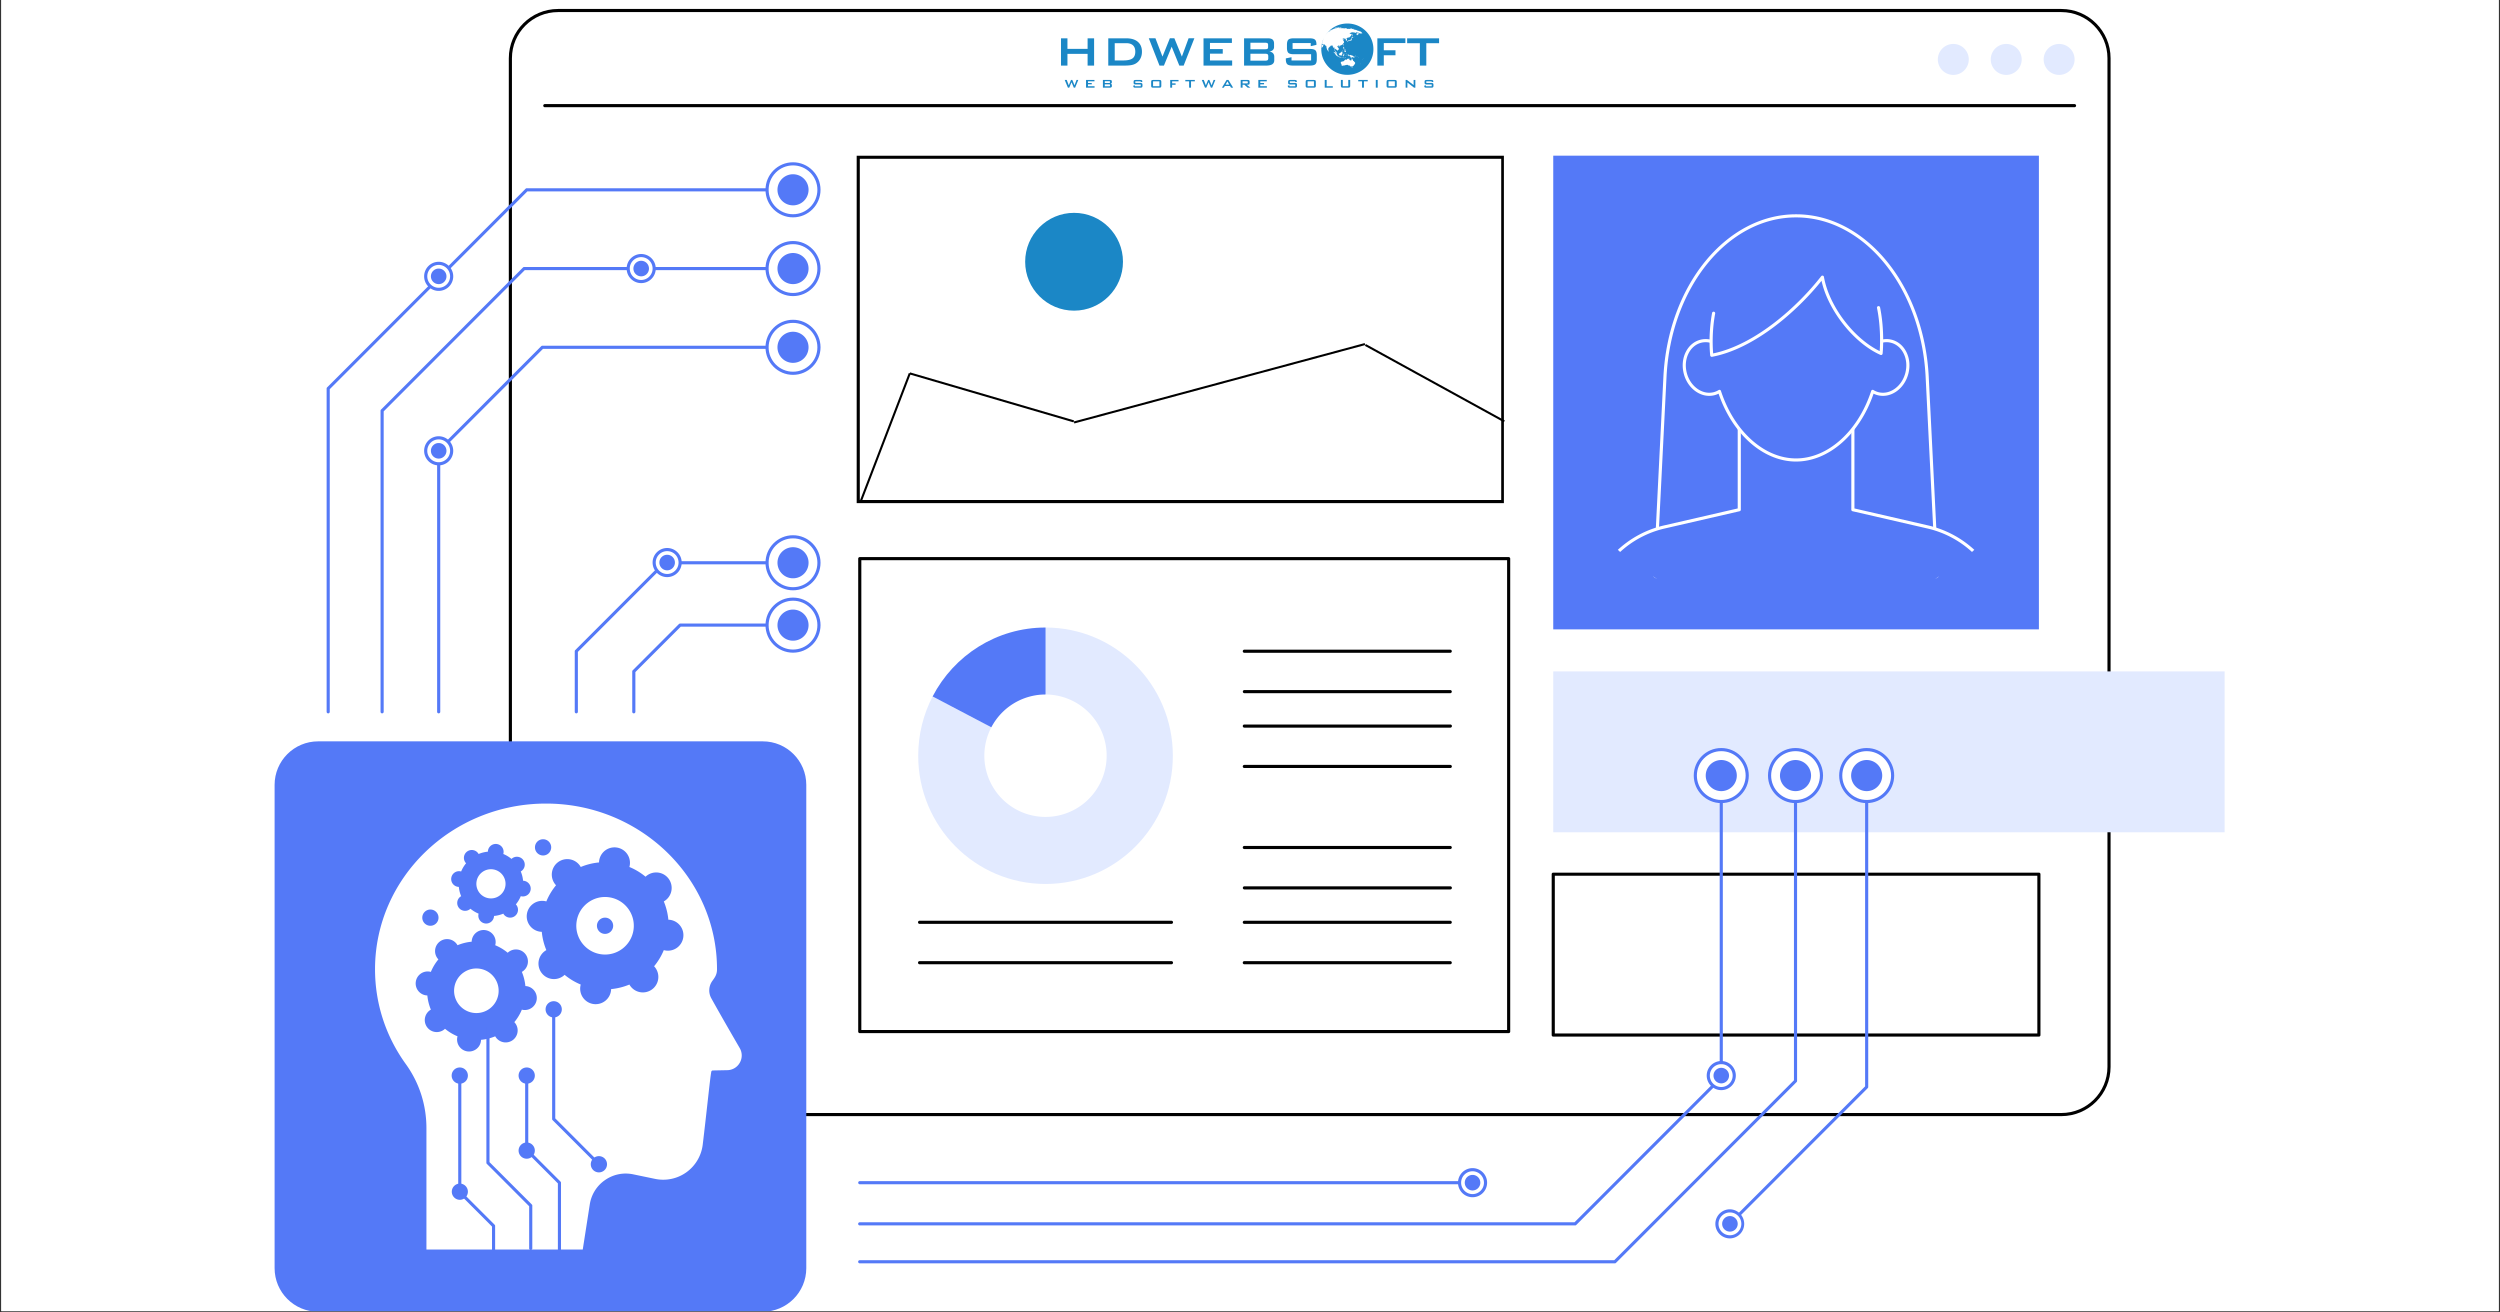 <svg xmlns="http://www.w3.org/2000/svg" width="1200" height="630" version="1.0" viewBox="0 0 900 472.5"><rect x="0" y="0" width="900" height="472.5" fill="#333333" stroke="none"/><defs><clipPath id="a"><path d="M.477 0h899.046v472H.477Zm0 0"/></clipPath><clipPath id="b"><path d="M183 3.223h577V402H183Zm0 0"/></clipPath><clipPath id="c"><path d="M593 77h107v143.55H593Zm0 0"/></clipPath><clipPath id="d"><path d="M730.438 149.234c0 46.352-37.543 71.184-83.852 71.184s-83.848-24.832-83.848-71.184 37.54-83.925 83.848-83.925 83.851 37.574 83.851 83.925m0 0"/></clipPath><clipPath id="e"><path d="M562.559 149h167.964v71.55H562.56Zm0 0"/></clipPath><clipPath id="f"><path d="M730.438 149.234c0 46.352-37.543 71.184-83.852 71.184s-83.848-24.832-83.848-71.184 37.54-83.925 83.848-83.925 83.851 37.574 83.851 83.925m0 0"/></clipPath><clipPath id="g"><path d="M562.559 148h167.964v72.55H562.56Zm0 0"/></clipPath><clipPath id="h"><path d="M730.438 149.234c0 46.352-37.543 71.184-83.852 71.184s-83.848-24.832-83.848-71.184 37.54-83.925 83.848-83.925 83.851 37.574 83.851 83.925m0 0"/></clipPath><clipPath id="i"><path d="M606 91h81v75h-81Zm0 0"/></clipPath><clipPath id="j"><path d="M730.438 149.234c0 46.352-37.543 71.184-83.852 71.184s-83.848-24.832-83.848-71.184 37.54-83.925 83.848-83.925 83.851 37.574 83.851 83.925m0 0"/></clipPath><clipPath id="k"><path d="M605 90h83v77h-83Zm0 0"/></clipPath><clipPath id="l"><path d="M730.438 149.234c0 46.352-37.543 71.184-83.852 71.184s-83.848-24.832-83.848-71.184 37.54-83.925 83.848-83.925 83.851 37.574 83.851 83.925m0 0"/></clipPath><clipPath id="m"><path d="M616 86h62v42h-62Zm0 0"/></clipPath><clipPath id="n"><path d="M730.438 149.234c0 46.352-37.543 71.184-83.852 71.184s-83.848-24.832-83.848-71.184 37.54-83.925 83.848-83.925 83.851 37.574 83.851 83.925m0 0"/></clipPath><clipPath id="o"><path d="M615 99h63v30h-63Zm0 0"/></clipPath><clipPath id="p"><path d="M730.438 149.234c0 46.352-37.543 71.184-83.852 71.184s-83.848-24.832-83.848-71.184 37.54-83.925 83.848-83.925 83.851 37.574 83.851 83.925m0 0"/></clipPath><clipPath id="q"><path d="M559 241h241.863v59H559Zm0 0"/></clipPath><clipPath id="r"><path d="M98.855 266H291v206H98.855Zm0 0"/></clipPath><clipPath id="s"><path d="M302.734 53.809h250.16v135.933h-250.16Zm0 0"/></clipPath><clipPath id="t"><path d="M308.406 56.055h232.996v125.07H308.406Zm0 0"/></clipPath><clipPath id="u"><path d="M369.059 76.625h35.21v35.21h-35.21Zm0 0"/></clipPath><clipPath id="v"><path d="M386.664 76.625c-9.723 0-17.605 7.883-17.605 17.605s7.882 17.606 17.605 17.606 17.606-7.883 17.606-17.606c0-9.722-7.883-17.605-17.606-17.605m0 0"/></clipPath><clipPath id="w"><path d="M383 28h6v3.691h-6Zm0 0"/></clipPath><clipPath id="x"><path d="M390 28h5v3.691h-5Zm0 0"/></clipPath><clipPath id="y"><path d="M397 28h4v3.691h-4Zm0 0"/></clipPath><clipPath id="z"><path d="M407 28h5v3.691h-5Zm0 0"/></clipPath><clipPath id="A"><path d="M414 28h5v3.691h-5Zm0 0"/></clipPath><clipPath id="B"><path d="M421 28h4v3.691h-4Zm0 0"/></clipPath><clipPath id="C"><path d="M426 28h5v3.691h-5Zm0 0"/></clipPath><clipPath id="D"><path d="M432 28h6v3.691h-6Zm0 0"/></clipPath><clipPath id="E"><path d="M439 28h5v3.691h-5Zm0 0"/></clipPath><clipPath id="F"><path d="M446 28h5v3.691h-5Zm0 0"/></clipPath><clipPath id="G"><path d="M453 28h4v3.691h-4Zm0 0"/></clipPath><clipPath id="H"><path d="M463 28h4v3.691h-4Zm0 0"/></clipPath><clipPath id="I"><path d="M470 28h4v3.691h-4Zm0 0"/></clipPath><clipPath id="J"><path d="M476 28h4v3.691h-4Zm0 0"/></clipPath><clipPath id="K"><path d="M482 28h5v3.691h-5Zm0 0"/></clipPath><clipPath id="L"><path d="M488 28h5v3.691h-5Zm0 0"/></clipPath><clipPath id="M"><path d="M495 28h1v3.691h-1Zm0 0"/></clipPath><clipPath id="N"><path d="M499 28h4v3.691h-4Zm0 0"/></clipPath><clipPath id="O"><path d="M506 28h4v3.691h-4Zm0 0"/></clipPath><clipPath id="P"><path d="M512 28h5v3.691h-5Zm0 0"/></clipPath><clipPath id="Q"><path d="M381.93 13H394v11h-12.07Zm0 0"/></clipPath><clipPath id="R"><path d="M506 13h12.285v11H506Zm0 0"/></clipPath><clipPath id="S"><path d="M475 8.465h20V27h-20Zm0 0"/></clipPath></defs><g fill="#fff" clip-path="url(#a)"><path d="M.477 0h899.046v472H.477Zm0 0"/><path d="M.477 0h899.046v472H.477Zm0 0"/></g><g clip-path="url(#b)"><path fill="#fff" d="M200.883 3.793h541.219c9.46 0 17.148 7.691 17.148 17.16v363.129c0 9.473-7.687 17.164-17.148 17.164h-541.22c-9.46 0-17.144-7.691-17.144-17.164V20.953c0-9.469 7.684-17.16 17.145-17.16m0 0"/><path d="M742.102 401.813h-541.22c-9.765 0-17.71-7.954-17.71-17.727V20.953c0-9.773 7.945-17.726 17.71-17.726h541.216c9.765 0 17.71 7.953 17.71 17.726v363.129c0 9.777-7.945 17.727-17.71 17.727ZM200.882 4.354c-9.14 0-16.581 7.446-16.581 16.598v363.129c0 9.152 7.441 16.602 16.582 16.602h541.215c9.144 0 16.586-7.45 16.586-16.602V20.953c0-9.148-7.442-16.598-16.586-16.598Zm0 0"/></g><path d="M746.855 38.598H196.133a.56.56 0 0 1-.563-.563.56.56 0 0 1 .563-.562h550.722a.563.563 0 0 1 0 1.125m0 0"/><path fill="#e2eaff" d="M746.855 21.395q0 .545-.105 1.085-.111.539-.316 1.047a5.7 5.7 0 0 1-1.211 1.809q-.387.387-.844.691a5.54 5.54 0 0 1-4.18.832 5.578 5.578 0 0 1-2.852-1.523 5.8 5.8 0 0 1-1.206-1.809 5.5 5.5 0 0 1-.317-1.047 5.7 5.7 0 0 1 0-2.175q.105-.54.317-1.043a5.6 5.6 0 0 1 1.207-1.809q.386-.392.843-.695a5.6 5.6 0 0 1 3.094-.938 5.6 5.6 0 0 1 2.133.422 5.5 5.5 0 0 1 1.805 1.211q.391.387.695.844a5.6 5.6 0 0 1 .937 3.098M727.809 21.395q0 .545-.106 1.085-.11.539-.32 1.047a5.536 5.536 0 0 1-2.05 2.5 5.478 5.478 0 0 1-2.008.832c-.356.07-.72.11-1.087.11a5.7 5.7 0 0 1-2.129-.426 5.6 5.6 0 0 1-1.808-1.207 5.8 5.8 0 0 1-1.207-1.809 5.5 5.5 0 0 1-.317-1.047 5.7 5.7 0 0 1 0-2.175q.105-.54.317-1.043a5.6 5.6 0 0 1 1.207-1.809q.387-.392.844-.695a5.6 5.6 0 0 1 3.093-.938 5.6 5.6 0 0 1 2.133.422q.504.21.961.516.457.303.844.695.391.387.695.844.305.456.512.965.21.503.316 1.043.11.539.11 1.09M708.762 21.395q.001.545-.11 1.085a5.5 5.5 0 0 1-.832 2.008 5.522 5.522 0 0 1-1.535 1.54 5.478 5.478 0 0 1-2.008.832c-.359.07-.718.109-1.086.109a5.63 5.63 0 0 1-3.093-.942 5.5 5.5 0 0 1-1.535-1.539 5.478 5.478 0 0 1-.832-2.008c-.07-.359-.11-.722-.11-1.085a5.7 5.7 0 0 1 .426-2.133 5.6 5.6 0 0 1 1.207-1.809q.387-.392.844-.695.457-.304.96-.516.51-.21 1.047-.316a5.62 5.62 0 0 1 3.22.316q.502.21.96.516.457.303.844.695.387.387.691.844a5.6 5.6 0 0 1 .942 3.098m0 0"/><path fill="#5479f7" d="M559.168 56.043h174.836v170.531H559.168Zm0 0"/><g clip-path="url(#c)"><g clip-path="url(#d)"><path fill="#fff" d="M699 240.535H594.172a.58.58 0 0 1-.41-.172.57.57 0 0 1-.153-.418l5.215-104.32c1.637-32.793 22.617-58.48 47.762-58.48 25.14 0 46.121 25.687 47.762 58.48l5.215 104.32a.57.57 0 0 1-.153.418.56.56 0 0 1-.41.172m-104.234-1.129h103.64l-5.183-103.726c-1.61-32.192-22.098-57.41-46.637-57.41-24.543 0-45.027 25.218-46.637 57.41l-5.183 103.722Zm0 0"/></g></g><g clip-path="url(#e)"><g clip-path="url(#f)"><path fill="#5479f7" d="M720.566 214.86a36.09 36.09 0 0 0-26.554-25.153l-26.977-6.219v-34.105h-40.894v34.105l-26.98 6.219a36.08 36.08 0 0 0-26.556 25.152l-10.293 54.418H730.86Zm0 0"/></g></g><g clip-path="url(#g)"><g clip-path="url(#h)"><path fill="#fff" d="M730.86 269.844H562.315a.55.55 0 0 1-.433-.207.56.56 0 0 1-.121-.465l10.293-54.418c3.703-12.824 14.035-22.613 26.98-25.598l26.54-6.117v-33.648c0-.317.253-.567.566-.567h40.898c.313 0 .563.25.563.567v33.648l26.539 6.117a36.67 36.67 0 0 1 26.968 25.547l.012.05 10.293 54.419a.56.56 0 0 1-.121.465.55.55 0 0 1-.434.207m-167.864-1.13H730.18l-10.16-53.722a35.54 35.54 0 0 0-26.133-24.73l-26.977-6.219a.564.564 0 0 1-.437-.55v-33.54h-39.77v33.54a.57.57 0 0 1-.437.55l-26.977 6.219a35.53 35.53 0 0 0-26.14 24.754Zm0 0"/></g></g><g clip-path="url(#i)"><g clip-path="url(#j)"><path fill="#5479f7" d="M680.836 122.836c-1.488-.371-2.996-.227-4.395.309-1.191-18.942-14.097-31.786-29.855-31.786-15.762 0-28.668 12.844-29.856 31.786-1.398-.536-2.906-.68-4.394-.31-4.426 1.099-6.961 6.228-5.66 11.446 1.293 5.219 5.93 8.559 10.351 7.461a7 7 0 0 0 1.977-.84c4.558 13.989 15.191 24.696 27.578 24.696s23.02-10.707 27.578-24.696c.61.371 1.266.664 1.977.84 4.426 1.098 9.058-2.242 10.36-7.46 1.292-5.22-1.243-10.345-5.665-11.446Zm0 0"/></g></g><g clip-path="url(#k)"><g clip-path="url(#l)"><path fill="#fff" d="M646.586 166.16c-11.75 0-22.899-9.793-27.899-24.437a7.3 7.3 0 0 1-1.519.562c-2.3.57-4.723.059-6.816-1.45-2.063-1.483-3.563-3.765-4.223-6.42-.656-2.657-.402-5.372.726-7.653 1.145-2.313 3.043-3.899 5.348-4.473a7.76 7.76 0 0 1 4.02.09c1.457-18.348 14.129-31.586 30.363-31.586 16.238 0 28.91 13.238 30.367 31.586 1.34-.383 2.715-.418 4.02-.09 2.3.574 4.199 2.16 5.343 4.473 1.133 2.281 1.391 5 .73 7.652-.66 2.656-2.16 4.938-4.222 6.422-2.094 1.508-4.515 2.023-6.816 1.45a7.6 7.6 0 0 1-1.524-.563c-5 14.64-16.14 24.433-27.898 24.433Zm-27.578-25.824c.066 0 .133.016.195.035.16.063.285.191.34.356 4.738 14.539 15.605 24.304 27.043 24.304s22.305-9.765 27.039-24.304a.58.58 0 0 1 .34-.356.57.57 0 0 1 .492.047c.586.36 1.2.617 1.82.773 1.977.493 4.067.04 5.887-1.27 1.848-1.331 3.191-3.382 3.785-5.776.594-2.399.367-4.84-.64-6.883-.996-2.012-2.633-3.387-4.61-3.88-1.312-.327-2.71-.23-4.058.286a.55.55 0 0 1-.504-.05.58.58 0 0 1-.262-.438c-1.137-18.114-13.453-31.254-29.29-31.254-15.835 0-28.155 13.144-29.288 31.254a.56.56 0 0 1-.262.437.55.55 0 0 1-.504.051c-1.343-.512-2.75-.613-4.058-.285-1.977.492-3.614 1.867-4.61 3.879-1.008 2.043-1.238 4.484-.64 6.883.593 2.394 1.941 4.445 3.785 5.777 1.82 1.308 3.91 1.762 5.887 1.27a6.6 6.6 0 0 0 1.82-.774.56.56 0 0 1 .293-.082m0 0"/></g></g><g clip-path="url(#m)"><g clip-path="url(#n)"><path fill="#5479f7" d="M616.234 127.898c14.93-2.808 30.493-16.12 39.836-28.113 1.825 10.649 11.242 23.086 21.114 27.461 0 0 4.703-42.387-30.594-41.023-35.3 1.367-30.352 41.675-30.352 41.675Zm0 0"/></g></g><g clip-path="url(#o)"><g clip-path="url(#p)"><path fill="#fff" d="M616.234 128.465a.57.57 0 0 1-.559-.496c-.007-.07-.843-7.106.673-15.301a.56.56 0 0 1 .66-.453.564.564 0 0 1 .453.656c-1.23 6.645-.887 12.504-.723 14.356 15.16-3.141 30.383-16.868 38.887-27.786a.56.56 0 0 1 1 .25c1.777 10.375 10.688 22.164 20.066 26.704.157-2.176.438-8.56-.972-15.524a.573.573 0 0 1 .441-.668.57.57 0 0 1 .668.442c1.762 8.738.926 16.582.914 16.664a.564.564 0 0 1-.79.453c-9.573-4.246-18.85-16.004-21.202-26.668-8.875 11.05-24.187 24.492-39.414 27.36a.5.5 0 0 1-.102.01m0 0"/></g></g><g clip-path="url(#q)"><path fill="#e2eaff" d="M559.168 241.71h241.695v57.911H559.168Zm0 0"/></g><path fill="#fff" d="M559.168 314.71h174.836v57.911H559.168Zm0 0"/><path d="M734.004 373.188H559.168a.566.566 0 0 1-.563-.567v-57.91c0-.313.254-.563.563-.563h174.836c.312 0 .562.254.562.563v57.91c0 .313-.25.567-.562.567m-174.27-1.13h173.707v-56.785H559.734ZM543.117 371.93H309.52a.567.567 0 0 1-.567-.567V201.117c0-.312.254-.566.567-.566h233.597c.313 0 .563.254.563.566v170.246c0 .313-.25.567-.563.567m-233.035-1.133h232.473V201.68H310.082Zm0 0"/><path fill="#fff" d="M376.387 272.07v-46.164c25.316 0 45.836 20.668 45.836 46.164 0 25.493-20.524 46.16-45.836 46.16-25.313 0-45.836-20.668-45.836-46.16a46.2 46.2 0 0 1 5.195-21.355Zm0 0"/><path fill="#e2eaff" d="m335.746 250.715 40.645-24.805c25.312 0 45.836 20.664 45.836 46.16 0 25.493-20.52 46.16-45.836 46.16-25.317 0-45.836-20.668-45.836-46.16 0-7.707 1.875-14.968 5.191-21.355m0 0"/><path fill="#5479f7" d="M335.746 250.715c7.656-14.746 22.98-24.805 40.645-24.805v46.16Zm0 0"/><path fill="#fff" d="M381.434 250.61a22.6 22.6 0 0 1 4.086 1.398 22.3 22.3 0 0 1 5.418 3.52 21.7 21.7 0 0 1 2.94 3.16q.658.86 1.227 1.78.57.922 1.043 1.895.475.972.856 1.985.376 1.013.652 2.062a21.6 21.6 0 0 1 .696 4.262 22.2 22.2 0 0 1-1.145 8.523q-.35 1.025-.8 2.008a22.109 22.109 0 0 1-6.672 8.371 22 22 0 0 1-1.782 1.223q-.919.573-1.89 1.047a23 23 0 0 1-1.985.855q-1.015.375-2.058.656-1.049.277-2.114.45a22 22 0 0 1-4.308.273 21.861 21.861 0 0 1-4.277-.578 21.702 21.702 0 0 1-4.082-1.398q-.986-.452-1.919-.993a22.43 22.43 0 0 1-3.504-2.527q-.808-.716-1.546-1.508a21.7 21.7 0 0 1-2.618-3.433 21.659 21.659 0 0 1-1.898-3.879 21 21 0 0 1-.656-2.063 22.038 22.038 0 0 1-.54-8.578c.098-.715.227-1.426.395-2.129a21.7 21.7 0 0 1 1.399-4.086q.445-.984.992-1.922.542-.932 1.176-1.812a22 22 0 0 1 1.347-1.692 23 23 0 0 1 1.504-1.546 22.155 22.155 0 0 1 7.309-4.523q1.012-.377 2.058-.653a21.6 21.6 0 0 1 4.258-.696 22 22 0 0 1 2.16-.027 22 22 0 0 1 2.156.18c.711.097 1.422.23 2.122.394m0 0"/><path d="M421.727 332.598H331.05a.56.56 0 0 1-.563-.563c0-.316.25-.566.563-.566h90.676c.312 0 .562.25.562.566a.56.56 0 0 1-.562.563M421.727 347.137H331.05a.563.563 0 0 1 0-1.13h90.676a.56.56 0 0 1 .562.563c0 .313-.25.567-.562.567M522.082 261.95h-74.125a.56.56 0 0 1-.562-.563c0-.313.253-.567.562-.567h74.125a.566.566 0 1 1 0 1.129M522.082 276.488h-74.125a.56.56 0 0 1-.562-.562c0-.309.253-.563.562-.563h74.125a.563.563 0 1 1 0 1.125M522.082 235.012h-74.125a.563.563 0 0 1-.562-.563c0-.312.253-.566.562-.566h74.125a.563.563 0 1 1 0 1.129M522.082 249.55h-74.125a.563.563 0 0 1 0-1.125h74.125a.563.563 0 1 1 0 1.126M522.082 332.598h-74.125a.56.56 0 0 1-.562-.563c0-.316.253-.566.562-.566h74.125a.564.564 0 1 1 0 1.129M522.082 347.137h-74.125a.563.563 0 0 1 0-1.13h74.125a.563.563 0 1 1 0 1.13M522.082 305.66h-74.125a.56.56 0 0 1-.562-.562c0-.313.253-.567.562-.567h74.125c.313 0 .566.254.566.567a.563.563 0 0 1-.566.562M522.082 320.2h-74.125a.563.563 0 0 1 0-1.125h74.125a.563.563 0 1 1 0 1.124m0 0"/><path fill="#e2eaff" d="M543.117 178.715H309.52v-10.063l24.355-23.828 28.203 16.946 28.203-16.946 28.203 16.996 28.204-76.172 28.203 68.5 28.203-36.77 40.023 48Zm0 0"/><path fill="#5479f7" d="M543.117 179.277H309.52a.563.563 0 0 1-.567-.562v-23.723q0-.117.047-.222l16.05-37.61a.57.57 0 0 1 .505-.344c.21.004.422.114.523.313l24.695 49.894 25.012-100.921a.57.57 0 0 1 .52-.43.55.55 0 0 1 .558.375l25.117 70.836 24.762-19.946a.565.565 0 0 1 .797.09l24.863 31.582 24.97-43.797a.56.56 0 0 1 .476-.28c.191-.02.386.097.492.261l24.836 39.723 24.941-52.028a.56.56 0 0 1 .586-.316.57.57 0 0 1 .477.465l14.492 85.98a.54.54 0 0 1-.125.457.55.55 0 0 1-.43.203m-233.035-1.129h232.367l-14.086-83.566-24.613 51.348a.564.564 0 0 1-.988.055l-24.88-39.786-24.913 43.7a.566.566 0 0 1-.934.07l-25.027-31.793-24.938 20.086a.56.56 0 0 1-.507.101.56.56 0 0 1-.38-.351L376.43 68.195 351.496 168.79a.57.57 0 0 1-.484.426.57.57 0 0 1-.567-.309l-24.84-50.18-15.523 36.38v23.046Zm0 0"/><path d="M543.117 179.277H309.52a.563.563 0 0 1-.567-.562V56.043a.563.563 0 0 1 1.129 0v122.105h233.035a.56.56 0 0 1 .563.563c0 .312-.25.566-.563.566m0 0"/><g clip-path="url(#r)"><path fill="#5479f7" d="M114.516 266.887h160.086c8.644 0 15.66 7.023 15.66 15.676v173.98c0 8.652-7.016 15.676-15.66 15.676H114.516c-8.645 0-15.66-7.028-15.66-15.676v-173.98c0-8.653 7.015-15.676 15.66-15.676m0 0"/></g><path fill="#fff" d="m256.617 385.93 5.219-.106c4.465-.09 7.191-4.945 4.945-8.804-3.113-5.36-7.101-12.282-10.23-17.922a5.24 5.24 0 0 1 .297-5.567c.906-1.277 1.836-2.398 1.836-4.605 0-33.25-27.813-60.207-62.118-60.207-34.308 0-62.12 26.957-62.12 60.207 0 12.816 4.136 24.695 11.179 34.457 4.781 6.625 7.324 14.605 7.324 22.777v44.223h57.324l2.602-16.692c1.105-7.101 7.926-11.836 14.957-10.382l7.906 1.644c8.528 1.774 16.746-4.133 17.793-12.785 1.582-13.086 2.64-23.996 3.086-26.238m0 0"/><path fill="#5479f7" d="M210.277 450.95h-57.324a.563.563 0 0 1-.562-.563v-44.223c0-8.14-2.5-15.902-7.22-22.445-7.386-10.23-11.288-22.266-11.288-34.793 0-33.508 28.12-60.766 62.683-60.766 34.567 0 62.684 27.258 62.684 60.766 0 2.226-.883 3.46-1.742 4.652l-.2.281a4.69 4.69 0 0 0-.261 4.961c3.191 5.762 7.32 12.922 10.223 17.914a6.37 6.37 0 0 1 .046 6.38 6.37 6.37 0 0 1-5.468 3.273l-4.754.093c-.254 1.579-.664 5.247-1.207 10.145-.485 4.36-1.09 9.781-1.793 15.61a15.47 15.47 0 0 1-6.32 10.69 15.45 15.45 0 0 1-12.145 2.579l-7.906-1.645c-3.25-.671-6.54 0-9.266 1.895a11.9 11.9 0 0 0-5.02 8.023l-2.601 16.692a.57.57 0 0 1-.559.476Zm-56.761-1.13h56.277l2.527-16.215a13.02 13.02 0 0 1 5.493-8.777c2.98-2.07 6.582-2.805 10.136-2.07l7.906 1.644a14.33 14.33 0 0 0 11.258-2.386 14.38 14.38 0 0 0 5.864-9.914c.703-5.82 1.304-11.243 1.789-15.598.609-5.465 1.047-9.414 1.3-10.684a.564.564 0 0 1 .543-.453l5.22-.105a5.24 5.24 0 0 0 4.507-2.7 5.26 5.26 0 0 0-.04-5.261c-2.901-4.996-7.034-12.16-10.233-17.93a5.83 5.83 0 0 1 .328-6.168l.203-.281c.82-1.145 1.531-2.133 1.531-3.996 0-32.887-27.617-59.64-61.559-59.64s-61.554 26.753-61.554 59.64c0 12.289 3.828 24.09 11.07 34.129 4.863 6.734 7.434 14.726 7.434 23.105Zm0 0"/><path fill="#5479f7" d="M149.691 353.406a4.32 4.32 0 0 0 3.63 4.914q.263.037.523.043a17.7 17.7 0 0 0 1.27 5.106 4.322 4.322 0 0 0-1.348 6.328 4.313 4.313 0 0 0 6.039.902c.144-.105.273-.219.398-.34a17.6 17.6 0 0 0 4.504 2.711q-.072.253-.113.512a4.32 4.32 0 0 0 3.633 4.914 4.314 4.314 0 0 0 4.949-4.156 17.6 17.6 0 0 0 5.097-1.27q.128.224.286.442a4.318 4.318 0 1 0 6.601-5.54 17.6 17.6 0 0 0 2.711-4.507c.164.047.336.09.512.113a4.322 4.322 0 0 0 1.277-8.547 5 5 0 0 0-.523-.043 17.7 17.7 0 0 0-1.27-5.105 4.322 4.322 0 0 0 1.348-6.328 4.313 4.313 0 0 0-6.04-.903 4 4 0 0 0-.398.34 17.6 17.6 0 0 0-4.504-2.71 6 6 0 0 0 .114-.512 4.32 4.32 0 0 0-3.633-4.915 4.312 4.312 0 0 0-4.953 4.157 17.6 17.6 0 0 0-5.098 1.27 4 4 0 0 0-.281-.442 4.318 4.318 0 1 0-6.602 5.539 17.6 17.6 0 0 0-2.71 4.508 4 4 0 0 0-.512-.114 4.314 4.314 0 0 0-4.907 3.633m13.871 2.082a8.024 8.024 0 0 1 9.118-6.75c4.379.657 7.398 4.742 6.742 9.13a8.02 8.02 0 0 1-9.117 6.745c-4.38-.656-7.399-4.742-6.743-9.125M162.46 316.035a2.827 2.827 0 0 0 2.72 3.25c.113 1.164.394 2.29.832 3.344a3 3 0 0 0-.29.183 2.831 2.831 0 0 0 3.368 4.551c.094-.07.176-.144.262-.222a11.7 11.7 0 0 0 2.949 1.777c-.031.11-.055.219-.074.336a2.827 2.827 0 1 0 5.625.492c1.164-.11 2.289-.394 3.34-.832q.081.154.187.29a2.827 2.827 0 0 0 3.957.593 2.835 2.835 0 0 0 .594-3.957 3 3 0 0 0-.223-.262 11.5 11.5 0 0 0 1.773-2.957 2.824 2.824 0 0 0 3.55-2.305 2.83 2.83 0 0 0-2.378-3.218 2 2 0 0 0-.343-.028 11.5 11.5 0 0 0-.832-3.343 2.828 2.828 0 0 0 .883-4.145 2.83 2.83 0 0 0-3.958-.598 2.4 2.4 0 0 0-.261.227 11.5 11.5 0 0 0-2.953-1.777 2.829 2.829 0 1 0-5.52-1.176q-.022.174-.027.344a11.5 11.5 0 0 0-3.34.836 4 4 0 0 0-.188-.293 2.827 2.827 0 0 0-3.957-.59 2.827 2.827 0 0 0-.367 4.222 11.4 11.4 0 0 0-1.777 2.957 3 3 0 0 0-.336-.078 2.83 2.83 0 0 0-3.215 2.383Zm9.09 1.363a5.25 5.25 0 0 1 5.973-4.418 5.255 5.255 0 0 1 4.418 5.977 5.253 5.253 0 1 1-10.39-1.559M189.684 329.055a5.577 5.577 0 0 0 4.683 6.343c.23.032.453.047.676.055a22.7 22.7 0 0 0 1.64 6.586 7 7 0 0 0-.57.367 5.577 5.577 0 0 0-1.168 7.801 5.57 5.57 0 0 0 7.793 1.172c.184-.137.352-.285.516-.442a22.8 22.8 0 0 0 5.812 3.5 5.577 5.577 0 0 0 4.543 7.008 5.573 5.573 0 0 0 6.395-5.367 22.8 22.8 0 0 0 6.578-1.64c.113.195.23.386.367.57a5.57 5.57 0 0 0 7.793 1.168 5.577 5.577 0 0 0 1.168-7.801 5 5 0 0 0-.437-.516 22.7 22.7 0 0 0 3.496-5.816c.215.059.433.11.664.144a5.574 5.574 0 0 0 6.336-4.69 5.577 5.577 0 0 0-4.684-6.345 7 7 0 0 0-.676-.054 22.9 22.9 0 0 0-1.64-6.586q.293-.163.57-.367a5.58 5.58 0 0 0 1.168-7.801 5.568 5.568 0 0 0-8.312-.73 22.5 22.5 0 0 0-5.813-3.497c.063-.219.113-.437.145-.664a5.573 5.573 0 1 0-11.023-1.656c-.032.23-.048.453-.056.68a22.6 22.6 0 0 0-6.582 1.64c-.109-.195-.23-.39-.363-.574a5.573 5.573 0 0 0-7.797-1.168 5.58 5.58 0 0 0-1.168 7.8q.207.275.438.52a22.7 22.7 0 0 0-3.492 5.817 6 6 0 0 0-.664-.145 5.57 5.57 0 0 0-6.336 4.688m17.902 2.687c.848-5.656 6.117-9.558 11.77-8.71 5.652.85 9.546 6.12 8.699 11.78-.848 5.657-6.114 9.555-11.766 8.708-5.652-.848-9.55-6.122-8.703-11.778m0 0"/><path fill="#5479f7" d="M220.742 333.277a2.922 2.922 0 0 1-5.844 0 2.923 2.923 0 0 1 2.922-2.925 2.923 2.923 0 0 1 2.922 2.925M215.61 419.707a.57.57 0 0 1-.4-.168l-16.276-16.293a.56.56 0 0 1-.168-.398v-39.489c0-.312.254-.566.566-.566.309 0 .563.254.563.566v39.254l16.113 16.13a.566.566 0 0 1-.403.964ZM201.398 450.95a.563.563 0 0 1-.562-.563V426.02l-11.613-11.625a.56.56 0 0 1-.168-.399v-25.16a.563.563 0 1 1 1.125 0v24.926l11.617 11.625c.105.105.164.25.164.402v24.598a.56.56 0 0 1-.563.562M191.066 450.004a.563.563 0 0 1-.566-.563v-15.187L175.266 419a.56.56 0 0 1-.168-.398V369.55a.563.563 0 0 1 1.125 0v48.816l15.238 15.25c.105.106.168.25.168.399v15.421a.56.56 0 0 1-.563.563ZM177.684 450.95a.563.563 0 0 1-.563-.563v-8.832l-12-12.008a.56.56 0 0 1-.164-.399v-41.937a.563.563 0 0 1 1.125 0v41.703l12 12.008c.106.105.164.25.164.402v9.063a.56.56 0 0 1-.562.562m0 0"/><path fill="#5479f7" d="M218.527 419.133a2.923 2.923 0 0 1-2.922 2.926 2.923 2.923 0 0 1 0-5.848 2.92 2.92 0 0 1 2.922 2.922M192.54 387.21a2.923 2.923 0 0 1-2.923 2.927 2.923 2.923 0 0 1 0-5.848 2.92 2.92 0 0 1 2.922 2.922M198.43 305.05a2.92 2.92 0 0 1-2.918 2.923 2.923 2.923 0 0 1 0-5.848 2.92 2.92 0 0 1 2.918 2.926M191.684 412.148a2.91 2.91 0 0 1 .632 3.184q-.222.54-.632.95a2.91 2.91 0 0 1-3.184.632 2.9 2.9 0 0 1-.95-.633 2.9 2.9 0 0 1-.632-.949 2.914 2.914 0 0 1 .633-3.184 2.9 2.9 0 0 1 .949-.636q.538-.223 1.117-.223a2.9 2.9 0 0 1 2.067.86M168.441 387.21a2.923 2.923 0 0 1-2.921 2.927 2.923 2.923 0 0 1 0-5.848 2.92 2.92 0 0 1 2.921 2.922M157.867 330.352a2.926 2.926 0 0 1-2.922 2.925 2.926 2.926 0 0 1-2.922-2.925 2.922 2.922 0 0 1 5.844 0M168.441 429.012a2.926 2.926 0 0 1-2.921 2.925 2.926 2.926 0 0 1 0-5.851 2.926 2.926 0 0 1 2.921 2.926M202.254 363.36a2.922 2.922 0 0 1-5.844 0 2.923 2.923 0 0 1 2.922-2.926 2.923 2.923 0 0 1 2.922 2.925M581.352 454.797H309.52a.563.563 0 1 1 0-1.125h271.597l64.703-64.762V279.207a.563.563 0 0 1 1.13 0v109.938a.55.55 0 0 1-.169.398l-65.031 65.094a.57.57 0 0 1-.402.168Zm0 0"/><path fill="#fff" d="M655.727 279.203q0 .921-.18 1.824a9 9 0 0 1-.531 1.754 9 9 0 0 1-.864 1.617q-.51.768-1.16 1.418t-1.418 1.164a9.3 9.3 0 0 1-3.367 1.395 9 9 0 0 1-1.82.18 9.2 9.2 0 0 1-1.824-.18 9.273 9.273 0 0 1-3.367-1.395 9.5 9.5 0 0 1-1.419-1.164 9 9 0 0 1-1.16-1.418 9 9 0 0 1-.863-1.617 9 9 0 0 1-.531-1.754 9.2 9.2 0 0 1-.18-1.824q0-.921.18-1.824a9 9 0 0 1 .53-1.754 9.5 9.5 0 0 1 2.024-3.035q.651-.65 1.418-1.16a9.3 9.3 0 0 1 1.614-.868 9.5 9.5 0 0 1 1.754-.53 9.5 9.5 0 0 1 1.824-.18q.918.002 1.82.18a9.5 9.5 0 0 1 1.754.53 9.3 9.3 0 0 1 1.613.868 9.2 9.2 0 0 1 2.578 2.578q.514.767.864 1.617c.234.566.414 1.152.53 1.754q.182.902.18 1.824m0 0"/><path fill="#5479f7" d="M646.387 289.121c-5.465 0-9.91-4.45-9.91-9.918 0-5.469 4.445-9.914 9.91-9.914 5.46 0 9.906 4.445 9.906 9.914s-4.445 9.918-9.906 9.918m0-18.703c-4.84 0-8.778 3.941-8.778 8.785s3.938 8.785 8.778 8.785c4.836 0 8.777-3.941 8.777-8.785s-3.941-8.785-8.777-8.785m0 0"/><path fill="#5479f7" d="M651.98 279.203c0 .367-.035.735-.109 1.094a5.5 5.5 0 0 1-.836 2.02 5.5 5.5 0 0 1-1.543 1.542 5.7 5.7 0 0 1-.965.52q-.51.21-1.05.316-.54.111-1.09.11-.556.001-1.094-.11-.54-.105-1.05-.316a5.7 5.7 0 0 1-1.813-1.215 5.5 5.5 0 0 1-.696-.848 5.5 5.5 0 0 1-.836-2.02 5.4 5.4 0 0 1-.109-1.093q-.001-.55.11-1.09c.07-.363.175-.71.316-1.05q.209-.511.52-.97c.202-.304.433-.59.695-.847.258-.262.543-.492.847-.7.305-.202.63-.374.965-.515q.511-.21 1.051-.32a5.7 5.7 0 0 1 2.184 0q.54.11 1.05.32.506.21.965.516a5.6 5.6 0 0 1 1.543 1.547q.31.457.52.969c.14.34.246.687.316 1.05q.11.54.11 1.09M567.05 441.152H309.52a.563.563 0 1 1 0-1.125h257.296l52.278-52.324V279.207a.563.563 0 0 1 1.125 0v108.734a.56.56 0 0 1-.164.399l-52.606 52.652a.57.57 0 0 1-.402.168Zm0 0"/><path fill="#fff" d="M629 279.203q-.002.921-.18 1.824a9.5 9.5 0 0 1-.53 1.754 9 9 0 0 1-.864 1.617 9.5 9.5 0 0 1-2.578 2.582q-.768.512-1.618.864a9 9 0 0 1-1.75.531q-.902.18-1.824.18a9.2 9.2 0 0 1-1.824-.18 9 9 0 0 1-1.75-.531 9.5 9.5 0 0 1-1.617-.864 9.6 9.6 0 0 1-1.414-1.164 9.2 9.2 0 0 1-1.164-1.418 9 9 0 0 1-.864-1.617 9.5 9.5 0 0 1-.53-1.754 9.2 9.2 0 0 1-.18-1.824q-.001-.921.18-1.824a9.5 9.5 0 0 1 .53-1.754 9.5 9.5 0 0 1 .864-1.617 9.4 9.4 0 0 1 2.578-2.578 9.5 9.5 0 0 1 1.617-.868 9.4 9.4 0 0 1 1.75-.53 9.5 9.5 0 0 1 1.824-.18q.922.002 1.824.18a9.4 9.4 0 0 1 1.75.53 9.5 9.5 0 0 1 3.032 2.028c.433.437.82.906 1.164 1.418q.511.767.863 1.617a9.5 9.5 0 0 1 .531 1.754c.117.601.18 1.21.18 1.824m0 0"/><path fill="#5479f7" d="M619.656 289.121c-5.46 0-9.906-4.45-9.906-9.918 0-5.469 4.441-9.914 9.906-9.914s9.907 4.445 9.907 9.914-4.442 9.918-9.907 9.918m0-18.703c-4.84 0-8.777 3.941-8.777 8.785s3.937 8.785 8.777 8.785 8.778-3.941 8.778-8.785-3.938-8.785-8.778-8.785m0 0"/><path fill="#5479f7" d="M625.25 279.203c0 .367-.035.735-.105 1.094q-.111.54-.32 1.05c-.141.34-.313.66-.516.97a6 6 0 0 1-.696.847 6 6 0 0 1-.847.695 6 6 0 0 1-.97.52q-.507.21-1.05.316-.54.111-1.09.11-.55.001-1.09-.11a5.4 5.4 0 0 1-1.05-.316 5.63 5.63 0 0 1-2.512-2.063 5.8 5.8 0 0 1-.516-.968 6 6 0 0 1-.32-1.051 5.7 5.7 0 0 1 0-2.184 5.7 5.7 0 0 1 .836-2.02c.203-.304.437-.59.695-.847.262-.262.543-.492.848-.7q.458-.303.969-.515a5.7 5.7 0 0 1 1.05-.32 5.7 5.7 0 0 1 2.18 0 5.7 5.7 0 0 1 2.02.836c.304.207.586.437.847.7a5.58 5.58 0 0 1 1.532 2.866q.105.54.105 1.09m0 0"/><path fill="#fff" d="M624.328 387.21q0 .464-.09.915-.091.452-.265.875a4.5 4.5 0 0 1-.434.809 4.6 4.6 0 0 1-1.289 1.289 4.5 4.5 0 0 1-.809.433 4.5 4.5 0 0 1-.875.266q-.451.089-.91.09a4.7 4.7 0 0 1-1.789-.356 4.6 4.6 0 0 1-.804-.433 4.4 4.4 0 0 1-.708-.578 4.4 4.4 0 0 1-.582-.711 4.5 4.5 0 0 1-.433-.809 5 5 0 0 1-.266-.875 4.8 4.8 0 0 1-.09-.914 4.8 4.8 0 0 1 .356-1.79q.176-.422.433-.804.254-.385.582-.71a4.63 4.63 0 0 1 2.391-1.278c.3-.063.602-.09.91-.09.305 0 .61.027.91.09q.453.088.875.266.428.176.809.43.383.257.707.581c.219.219.41.453.582.711a4.6 4.6 0 0 1 .7 1.684q.089.451.09.91m0 0"/><path fill="#5479f7" d="M619.656 392.45a5.244 5.244 0 0 1-5.238-5.24 5.247 5.247 0 0 1 5.238-5.241 5.24 5.24 0 0 1 0 10.48m0-9.348a4.111 4.111 0 0 0 0 8.222 4.117 4.117 0 0 0 4.106-4.113 4.114 4.114 0 0 0-4.106-4.11m0 0"/><path fill="#5479f7" d="M622.453 387.21a2.8 2.8 0 0 1-2.797 2.806 2.8 2.8 0 0 1-2.797-2.805 2.797 2.797 0 1 1 5.594 0M622.773 441.152c-.14 0-.289-.05-.398-.164a.566.566 0 0 1 0-.797l49.063-49.105V279.203a.563.563 0 0 1 1.125 0v112.113a.57.57 0 0 1-.165.403l-49.23 49.27a.55.55 0 0 1-.398.167Zm0 0"/><path fill="#fff" d="M681.348 279.203a10 10 0 0 1-.18 1.824 9 9 0 0 1-.535 1.754 9 9 0 0 1-.863 1.617q-.51.768-1.16 1.418-.651.65-1.419 1.164a9.3 9.3 0 0 1-3.367 1.395 9 9 0 0 1-1.82.18 9.2 9.2 0 0 1-1.824-.18 9.273 9.273 0 0 1-3.367-1.395 9.5 9.5 0 0 1-1.418-1.164 9 9 0 0 1-1.16-1.418 9 9 0 0 1-.864-1.617 9 9 0 0 1-.531-1.754 9.2 9.2 0 0 1-.18-1.824q0-.921.18-1.824a9 9 0 0 1 .531-1.754 9.5 9.5 0 0 1 2.024-3.035q.65-.65 1.418-1.16a9.3 9.3 0 0 1 1.613-.868 9.5 9.5 0 0 1 1.754-.53 9.5 9.5 0 0 1 1.824-.18q.919.002 1.82.18a9.5 9.5 0 0 1 1.754.53 9.3 9.3 0 0 1 1.613.868 9.2 9.2 0 0 1 2.579 2.578q.512.767.863 1.617.355.85.535 1.754.175.902.18 1.824m0 0"/><path fill="#5479f7" d="M672.004 289.121c-5.461 0-9.906-4.45-9.906-9.918 0-5.469 4.445-9.914 9.906-9.914 5.46 0 9.906 4.445 9.906 9.914s-4.445 9.918-9.906 9.918m0-18.703c-4.844 0-8.781 3.941-8.781 8.785s3.937 8.785 8.78 8.785c4.84 0 8.778-3.941 8.778-8.785s-3.937-8.785-8.777-8.785m0 0"/><path fill="#5479f7" d="M677.598 279.203c0 .367-.035.735-.11 1.094a5.5 5.5 0 0 1-.836 2.02 5.5 5.5 0 0 1-1.543 1.542 5.6 5.6 0 0 1-.964.52q-.511.21-1.051.316-.54.111-1.09.11a5.4 5.4 0 0 1-1.094-.11q-.54-.105-1.047-.316a5.63 5.63 0 0 1-3.031-3.031 5.707 5.707 0 0 1-.426-2.145 5.7 5.7 0 0 1 .426-2.14 5.63 5.63 0 0 1 3.031-3.032c.336-.14.688-.246 1.047-.32a5.7 5.7 0 0 1 2.184 0q.54.11 1.05.32a5.6 5.6 0 0 1 2.508 2.063q.31.457.52.969c.14.34.246.687.316 1.05q.11.54.11 1.09m0 0"/><path fill="#fff" d="M627.445 440.586q0 .463-.09.914-.088.452-.265.875a4.5 4.5 0 0 1-.434.809 4.6 4.6 0 0 1-.578.71 4.8 4.8 0 0 1-1.515 1.012 4.6 4.6 0 0 1-1.79.356q-.457-.002-.91-.09a4.5 4.5 0 0 1-.875-.266 4.5 4.5 0 0 1-.808-.433 4.6 4.6 0 0 1-1.29-1.29 4.7 4.7 0 0 1-.695-3.507q.09-.452.266-.875a4.7 4.7 0 0 1 1.012-1.52 5 5 0 0 1 .707-.582 4.7 4.7 0 0 1 3.508-.695q.449.088.875.266.42.176.808.43.38.257.707.581c.215.219.41.453.578.711q.258.381.434.809.177.423.265.875.09.451.09.91m0 0"/><path fill="#5479f7" d="M622.773 445.828a5.24 5.24 0 0 1 0-10.48 5.241 5.241 0 0 1 0 10.48m0-9.351a4.114 4.114 0 0 0-4.105 4.109 4.117 4.117 0 0 0 4.105 4.113 4.12 4.12 0 0 0 4.11-4.113 4.117 4.117 0 0 0-4.11-4.11m0 0"/><path fill="#5479f7" d="M625.574 440.586a2.798 2.798 0 1 1-5.598 0c0-1.547 1.25-2.8 2.797-2.8a2.8 2.8 0 0 1 2.801 2.8M157.926 256.816a.563.563 0 0 1-.563-.566v-93.879c0-.152.059-.293.168-.398l37.305-37.34a.57.57 0 0 1 .398-.168h90.25c.313 0 .563.254.563.566a.56.56 0 0 1-.563.563H195.47l-36.977 37.008v93.648a.56.56 0 0 1-.562.563Zm0 0"/><path fill="#5479f7" d="M137.559 256.816a.563.563 0 0 1-.563-.566V147.863c0-.152.059-.293.164-.402l51.133-51.18a.57.57 0 0 1 .402-.164h90.27a.563.563 0 1 1 0 1.125h-90.04l-50.8 50.852v108.152a.563.563 0 0 1-.562.563Zm0 0"/><path fill="#5479f7" d="M118.148 256.816a.563.563 0 0 1-.562-.566V139.875c0-.152.059-.293.164-.402l71.473-71.536a.56.56 0 0 1 .398-.167h95.863a.56.56 0 0 1 .563.562c0 .313-.25.566-.563.566h-95.629l-71.144 71.207V256.25c0 .313-.25.566-.563.566m0 0"/><path fill="#fff" d="M286 115.695a9 9 0 0 1 1.813.278 9.42 9.42 0 0 1 3.285 1.582c.492.37.941.78 1.347 1.238q.615.69 1.082 1.48.469.791.774 1.665.304.867.433 1.78.13.91.079 1.829a9 9 0 0 1-.278 1.812 9.4 9.4 0 0 1-2.82 4.641 9.3 9.3 0 0 1-4.918 2.29 9.2 9.2 0 0 1-1.828.077 9.276 9.276 0 0 1-3.531-.906 9.4 9.4 0 0 1-1.567-.953 9.337 9.337 0 0 1-2.43-2.719 9.3 9.3 0 0 1-1.207-3.441 9.3 9.3 0 0 1-.078-1.832 9.5 9.5 0 0 1 .906-3.536 9.4 9.4 0 0 1 2.192-2.918 9.3 9.3 0 0 1 4.918-2.289 9.2 9.2 0 0 1 1.828-.078m0 0"/><path fill="#5479f7" d="M285.484 134.95c-5.46 0-9.906-4.45-9.906-9.919s4.442-9.914 9.906-9.914 9.907 4.445 9.907 9.914-4.442 9.918-9.907 9.918m0-18.704c-4.84 0-8.777 3.942-8.777 8.785 0 4.844 3.938 8.785 8.777 8.785 4.84 0 8.778-3.941 8.778-8.785s-3.938-8.785-8.778-8.785m0 0"/><path fill="#5479f7" d="M285.941 119.45q.55.041 1.082.195a5.4 5.4 0 0 1 1.02.406 5.625 5.625 0 0 1 2.766 3.27q.17.522.23 1.07c.043.367.047.734.02 1.097a5.7 5.7 0 0 1-.602 2.102 5.5 5.5 0 0 1-.598.922q-.34.432-.761.789a5.484 5.484 0 0 1-1.91 1.059 5.3 5.3 0 0 1-1.07.23 5.4 5.4 0 0 1-2.177-.18 5.474 5.474 0 0 1-1.941-1c-.29-.226-.55-.48-.79-.762a5.7 5.7 0 0 1-1.058-1.91 6 6 0 0 1-.23-1.074 5.7 5.7 0 0 1 .18-2.176 5.64 5.64 0 0 1 1.761-2.734 5.7 5.7 0 0 1 1.91-1.059 5.6 5.6 0 0 1 2.168-.246m0 0"/><path fill="#fff" d="M287.621 87.574a9.4 9.4 0 0 1 1.734.594 9.4 9.4 0 0 1 2.957 2.133q.629.674 1.11 1.46c.324.52.594 1.071.808 1.645.211.574.372 1.164.47 1.774q.147.908.113 1.828a9 9 0 0 1-.243 1.816 9.37 9.37 0 0 1-2.726 4.696q-.674.627-1.457 1.113-.781.481-1.645.805a9.2 9.2 0 0 1-1.77.468 9.2 9.2 0 0 1-3.644-.129 9.33 9.33 0 0 1-4.687-2.726 9.4 9.4 0 0 1-1.114-1.457 9.5 9.5 0 0 1-1.273-3.418 9.6 9.6 0 0 1-.117-1.832 9.371 9.371 0 0 1 2.969-6.508q.675-.633 1.457-1.113a9.3 9.3 0 0 1 3.414-1.278 9.2 9.2 0 0 1 1.828-.113 9 9 0 0 1 1.816.242m0 0"/><path fill="#5479f7" d="M285.484 106.598c-5.46 0-9.906-4.446-9.906-9.914 0-5.47 4.442-9.918 9.906-9.918s9.907 4.449 9.907 9.918-4.442 9.914-9.907 9.914m0-18.7c-4.84 0-8.777 3.942-8.777 8.786s3.938 8.785 8.777 8.785c4.84 0 8.778-3.942 8.778-8.785 0-4.844-3.938-8.786-8.778-8.786m0 0"/><path fill="#5479f7" d="M291.078 96.684q0 .55-.105 1.09c-.07.363-.18.71-.32 1.05a5.6 5.6 0 0 1-1.212 1.817 6 6 0 0 1-.847.699 5.6 5.6 0 0 1-.969.515q-.509.211-1.047.32a5.7 5.7 0 0 1-2.183 0q-.54-.109-1.051-.32a5.8 5.8 0 0 1-.969-.515 6 6 0 0 1-.848-.7 5.613 5.613 0 0 1-1.21-1.816 5.7 5.7 0 0 1-.32-1.05 5.7 5.7 0 0 1 0-2.184q.109-.54.32-1.05.21-.508.515-.97.31-.456.695-.847c.262-.258.543-.493.848-.696a5.516 5.516 0 0 1 2.02-.836q.538-.11 1.09-.109.55-.001 1.093.11a5.5 5.5 0 0 1 2.016.835c.304.203.586.438.847.696.258.261.493.543.696.847q.305.462.515.97a5.5 5.5 0 0 1 .426 2.144m0 0"/><path fill="#fff" d="M287.625 59.23c.598.141 1.172.336 1.73.594a9.3 9.3 0 0 1 1.586.918q.745.54 1.372 1.215.626.674 1.113 1.457.481.784.804 1.645.323.866.47 1.773.146.909.116 1.828a9.37 9.37 0 0 1-4.426 7.625 9.3 9.3 0 0 1-1.644.805 9.239 9.239 0 0 1-3.602.586 9.5 9.5 0 0 1-1.812-.242 9.4 9.4 0 0 1-1.734-.598 9.248 9.248 0 0 1-2.957-2.133 9 9 0 0 1-1.11-1.457 9 9 0 0 1-.808-1.644A9.35 9.35 0 0 1 276.14 68a9 9 0 0 1 .242-1.816 9.37 9.37 0 0 1 2.726-4.696q.674-.627 1.457-1.113a9 9 0 0 1 1.645-.805 9.239 9.239 0 0 1 3.598-.586 9.2 9.2 0 0 1 1.816.246m0 0"/><path fill="#5479f7" d="M285.484 78.25c-5.46 0-9.906-4.445-9.906-9.914s4.442-9.914 9.906-9.914 9.907 4.445 9.907 9.914c0 5.465-4.442 9.914-9.907 9.914m0-18.703c-4.84 0-8.777 3.941-8.777 8.789s3.938 8.785 8.777 8.785c4.84 0 8.778-3.941 8.778-8.785s-3.938-8.79-8.778-8.79m0 0"/><path fill="#5479f7" d="M291.04 67.645q.069.546.026 1.097a5.7 5.7 0 0 1-.582 2.106 5.7 5.7 0 0 1-.59.925 5.4 5.4 0 0 1-.753.797q-.418.359-.899.633-.479.27-1 .442a5.7 5.7 0 0 1-1.07.242 5.653 5.653 0 0 1-3.203-.555 5.7 5.7 0 0 1-.926-.59 5.698 5.698 0 0 1-1.426-1.652 6 6 0 0 1-.445-1.004 5.722 5.722 0 0 1-.266-2.172 5.6 5.6 0 0 1 1.172-3.031q.337-.436.754-.793.417-.363.898-.633a5.2 5.2 0 0 1 1.004-.445 5.6 5.6 0 0 1 1.067-.242 5.7 5.7 0 0 1 2.18.164c.351.097.695.23 1.023.394q.492.246.926.586a5.6 5.6 0 0 1 1.425 1.656q.27.479.446 1.004.171.524.238 1.07M207.473 256.816a.563.563 0 0 1-.563-.566v-21.8a.58.58 0 0 1 .164-.403l31.824-31.848a.56.56 0 0 1 .399-.168h46.191c.313 0 .563.254.563.563 0 .312-.25.566-.563.566h-45.957l-31.492 31.52v21.566a.56.56 0 0 1-.562.563Zm0 0"/><path fill="#5479f7" d="M228.172 256.816a.563.563 0 0 1-.563-.566v-14.535c0-.153.059-.293.164-.403l16.649-16.664a.58.58 0 0 1 .398-.164h40.668a.56.56 0 0 1 .563.563.56.56 0 0 1-.563.562h-40.433l-16.317 16.336v14.305a.563.563 0 0 1-.562.563Zm0 0"/><path fill="#fff" d="M294.82 201.918a9.3 9.3 0 0 1-.453 3.617 9.327 9.327 0 0 1-4.687 5.41 9.4 9.4 0 0 1-1.711.657q-.885.239-1.805.308a9.346 9.346 0 0 1-5.29-1.203 9.3 9.3 0 0 1-1.491-1.062 9.2 9.2 0 0 1-2.238-2.883 9 9 0 0 1-.653-1.711 9 9 0 0 1-.308-1.805 9.6 9.6 0 0 1 .046-1.836 9.6 9.6 0 0 1 .407-1.785 9.7 9.7 0 0 1 .746-1.676 9.22 9.22 0 0 1 2.39-2.754 9.143 9.143 0 0 1 3.262-1.633 9 9 0 0 1 1.805-.308 9.5 9.5 0 0 1 1.828.047 9.7 9.7 0 0 1 1.789.406 9.4 9.4 0 0 1 3.168 1.809c.46.402.883.843 1.258 1.332a9.3 9.3 0 0 1 1.629 3.261q.245.89.308 1.809m0 0"/><path fill="#5479f7" d="M285.484 212.512c-5.46 0-9.906-4.446-9.906-9.914 0-5.47 4.442-9.914 9.906-9.914s9.907 4.449 9.907 9.914-4.442 9.914-9.907 9.914m0-18.7c-4.84 0-8.777 3.942-8.777 8.79 0 4.843 3.938 8.785 8.777 8.785 4.84 0 8.778-3.942 8.778-8.785 0-4.844-3.938-8.79-8.778-8.79m0 0"/><path fill="#5479f7" d="M291.043 201.906a5.653 5.653 0 0 1-.555 3.203 6 6 0 0 1-.586.93 5.6 5.6 0 0 1-1.656 1.426c-.316.18-.652.328-1 .445a5.64 5.64 0 0 1-3.25.078 5.7 5.7 0 0 1-1.023-.394 5.7 5.7 0 0 1-.926-.59 5.775 5.775 0 0 1-1.426-1.652 5.6 5.6 0 0 1-.441-1.004 5.7 5.7 0 0 1-.243-1.07 5.6 5.6 0 0 1 3.8-6.004 5.5 5.5 0 0 1 1.072-.239q.546-.07 1.093-.027a5.7 5.7 0 0 1 2.106.582q.492.247.926.586a5.6 5.6 0 0 1 1.425 1.656q.27.481.446 1.004.171.524.238 1.07m0 0"/><path fill="#fff" d="M294.828 225.05a9.2 9.2 0 0 1-.18 1.825 9.5 9.5 0 0 1-.53 1.754 9.5 9.5 0 0 1-.864 1.617c-.34.512-.727.98-1.164 1.418a9.436 9.436 0 0 1-3.027 2.027q-.854.35-1.754.532c-.602.117-1.211.18-1.825.18a9.5 9.5 0 0 1-1.82-.18 9.5 9.5 0 0 1-1.754-.532 9.5 9.5 0 0 1-3.031-2.027 9.7 9.7 0 0 1-1.164-1.418 9.7 9.7 0 0 1-.863-1.617 9.5 9.5 0 0 1-.532-1.754 9.5 9.5 0 0 1-.18-1.824c0-.613.063-1.223.18-1.824a9.5 9.5 0 0 1 .532-1.754q.355-.856.863-1.618a9.5 9.5 0 0 1 2.578-2.582 9.5 9.5 0 0 1 1.617-.863 9 9 0 0 1 1.754-.531 9 9 0 0 1 1.82-.18q.921 0 1.825.18a9.3 9.3 0 0 1 3.367 1.394 9.4 9.4 0 0 1 2.578 2.582 9 9 0 0 1 .863 1.618 9.5 9.5 0 0 1 .531 1.754q.182.902.18 1.824m0 0"/><path fill="#5479f7" d="M285.484 234.965c-5.46 0-9.906-4.45-9.906-9.914 0-5.469 4.442-9.918 9.906-9.918s9.907 4.449 9.907 9.918c0 5.465-4.442 9.914-9.907 9.914m0-18.703c-4.84 0-8.777 3.941-8.777 8.789 0 4.844 3.938 8.785 8.777 8.785 4.84 0 8.778-3.941 8.778-8.785s-3.938-8.79-8.778-8.79m0 0"/><path fill="#5479f7" d="M291.078 225.05q0 .552-.105 1.09c-.07.364-.18.712-.32 1.051a5.6 5.6 0 0 1-1.212 1.817 6 6 0 0 1-.847.699 5.6 5.6 0 0 1-.969.516q-.509.21-1.047.32a5.7 5.7 0 0 1-2.183 0q-.54-.11-1.051-.32a5.8 5.8 0 0 1-.969-.516 6 6 0 0 1-.848-.7 5.613 5.613 0 0 1-1.21-1.816 5.7 5.7 0 0 1-.32-1.05 5.7 5.7 0 0 1 0-2.184q.109-.54.32-1.05c.14-.34.312-.66.515-.97q.31-.455.695-.847.392-.389.848-.695a5.516 5.516 0 0 1 2.02-.836q.538-.111 1.09-.11.55-.001 1.093.11a5.5 5.5 0 0 1 2.016.836q.456.306.847.695c.258.262.493.543.696.847.203.31.375.63.515.97a5.5 5.5 0 0 1 .426 2.144M530.117 426.332H309.52a.563.563 0 1 1 0-1.129h220.597a.56.56 0 0 1 .563.563c0 .312-.25.566-.563.566m0 0"/><path fill="#fff" d="M530.883 421.176q.452.07.883.234a4.6 4.6 0 0 1 1.55.957q.335.315.606.688.269.375.46.793.19.416.298.867a4.7 4.7 0 0 1 .062 1.824 4.3 4.3 0 0 1-.234.883q-.16.432-.403.824-.242.392-.554.73-.315.335-.688.606a4.7 4.7 0 0 1-1.656.758q-.449.105-.91.12a4.4 4.4 0 0 1-.91-.058 5 5 0 0 1-.887-.234 5 5 0 0 1-.824-.402 5 5 0 0 1-.727-.559 4.68 4.68 0 0 1-1.066-1.477 5.3 5.3 0 0 1-.297-.867q-.105-.448-.121-.91-.017-.458.058-.914.077-.452.235-.887a4.797 4.797 0 0 1 .957-1.55q.313-.335.687-.606a4.7 4.7 0 0 1 1.657-.758q.448-.105.91-.12.457-.019.914.058m0 0"/><path fill="#5479f7" d="M530.117 431.004a5.244 5.244 0 0 1-5.238-5.238 5.245 5.245 0 0 1 5.238-5.243 5.24 5.24 0 0 1 0 10.48m0-9.348a4.114 4.114 0 0 0-4.11 4.11 4.12 4.12 0 0 0 4.11 4.113 4.117 4.117 0 0 0 4.106-4.113 4.114 4.114 0 0 0-4.106-4.11m0 0"/><path fill="#5479f7" d="M532.914 425.766a2.798 2.798 0 1 1-5.598 0 2.8 2.8 0 0 1 2.801-2.801 2.797 2.797 0 0 1 2.797 2.8m0 0"/><path fill="#fff" d="M162.242 160.504a4.65 4.65 0 0 1 .356 1.789q-.002.463-.09.914-.09.452-.266.875a4.5 4.5 0 0 1-.433.809 4.6 4.6 0 0 1-1.29 1.289 4.6 4.6 0 0 1-1.683.699q-.449.09-.91.09-.459 0-.91-.09a4.5 4.5 0 0 1-.875-.266 4.5 4.5 0 0 1-.809-.433 4.4 4.4 0 0 1-.707-.582 4.6 4.6 0 0 1-1.012-1.516 4.5 4.5 0 0 1-.265-.875c-.063-.3-.09-.605-.09-.914a4.648 4.648 0 0 1 1.367-3.305 4.6 4.6 0 0 1 1.516-1.011q.422-.177.875-.266c.3-.063.605-.09.91-.09a4.648 4.648 0 0 1 3.883 2.074q.257.387.433.809m0 0"/><path fill="#5479f7" d="M157.926 167.535c-2.883 0-5.235-2.351-5.235-5.242a5.244 5.244 0 0 1 5.235-5.242 5.245 5.245 0 0 1 5.238 5.242 5.245 5.245 0 0 1-5.238 5.242m0-9.351a4.11 4.11 0 0 0-4.106 4.109 4.114 4.114 0 0 0 4.106 4.11 4.114 4.114 0 0 0 4.11-4.11 4.114 4.114 0 0 0-4.11-4.11m0 0"/><path fill="#5479f7" d="M160.727 162.293c0 1.543-1.254 2.8-2.801 2.8a2.797 2.797 0 0 1-2.797-2.8c0-1.547 1.25-2.8 2.797-2.8a2.8 2.8 0 0 1 2.8 2.8m0 0"/><path fill="#fff" d="M244.844 202.52a4.67 4.67 0 1 1-9.34 0 4.675 4.675 0 0 1 4.672-4.672 4.67 4.67 0 0 1 4.668 4.672m0 0"/><path fill="#5479f7" d="M240.176 207.762a5.247 5.247 0 0 1-5.238-5.242 5.24 5.24 0 0 1 5.238-5.239 5.24 5.24 0 0 1 0 10.48m0-9.352a4.114 4.114 0 0 0-4.11 4.11 4.12 4.12 0 0 0 4.11 4.113 4.117 4.117 0 0 0 4.105-4.113 4.114 4.114 0 0 0-4.105-4.11m0 0"/><path fill="#5479f7" d="M242.973 202.52a2.8 2.8 0 0 1-2.801 2.8 2.797 2.797 0 0 1-2.797-2.8c0-1.547 1.25-2.801 2.797-2.801a2.8 2.8 0 0 1 2.8 2.8m0 0"/><path fill="#fff" d="M235.504 96.684a4.8 4.8 0 0 1-.356 1.789c-.12.28-.261.55-.433.808a4.8 4.8 0 0 1-1.29 1.29 4.7 4.7 0 0 1-2.593.784 4.648 4.648 0 0 1-3.883-2.074 4.8 4.8 0 0 1-.433-.808 4.761 4.761 0 0 1-.355-1.79q0-.463.089-.913c.063-.301.148-.594.266-.875q.175-.428.433-.81a4.6 4.6 0 0 1 1.29-1.288 4.6 4.6 0 0 1 1.683-.7q.448-.089.91-.09.459.001.91.09.452.091.875.266.428.176.809.434.383.253.707.582a4.6 4.6 0 0 1 1.012 1.516 4.5 4.5 0 0 1 .359 1.789m0 0"/><path fill="#5479f7" d="M230.832 101.922a5.244 5.244 0 0 1-5.238-5.238 5.247 5.247 0 0 1 5.238-5.243 5.24 5.24 0 0 1 0 10.48m0-9.352a4.111 4.111 0 0 0 0 8.223 4.114 4.114 0 0 0 4.106-4.11 4.117 4.117 0 0 0-4.106-4.113m0 0"/><path fill="#5479f7" d="M233.629 96.684a2.8 2.8 0 1 1-2.797-2.801 2.795 2.795 0 0 1 2.797 2.8m0 0"/><path fill="#fff" d="M162.242 97.695a4.6 4.6 0 0 1 .356 1.79 4.8 4.8 0 0 1-.356 1.788 4.75 4.75 0 0 1-1.012 1.516c-.218.219-.453.41-.707.582a4.7 4.7 0 0 1-.808.43 4.6 4.6 0 0 1-1.79.36q-.457-.001-.91-.09a4.5 4.5 0 0 1-.874-.27 4.593 4.593 0 0 1-1.516-1.012 5 5 0 0 1-.582-.707 4.648 4.648 0 0 1-.785-2.598 4.61 4.61 0 0 1 .355-1.79q.177-.426.43-.807c.172-.254.363-.492.582-.707.215-.22.453-.41.707-.582q.38-.258.809-.434c.28-.117.574-.203.875-.266q.451-.089.91-.09.462.001.914.09c.3.063.59.149.875.266q.421.176.808.434c.254.172.489.363.707.582q.324.324.579.707.257.38.433.808m0 0"/><path fill="#5479f7" d="M157.926 104.723a5.243 5.243 0 0 1-5.235-5.239 5.244 5.244 0 0 1 5.235-5.242 5.245 5.245 0 0 1 5.238 5.242 5.24 5.24 0 0 1-5.238 5.239m0-9.352a4.114 4.114 0 0 0-4.106 4.113 4.114 4.114 0 0 0 4.106 4.11 4.114 4.114 0 0 0 4.11-4.11 4.12 4.12 0 0 0-4.11-4.113m0 0"/><path fill="#5479f7" d="M160.727 99.484c0 1.543-1.254 2.801-2.801 2.801a2.797 2.797 0 0 1-2.797-2.8c0-1.547 1.25-2.801 2.797-2.801a2.8 2.8 0 0 1 2.8 2.8m0 0"/><g clip-path="url(#s)"><path fill="#fff" d="M302.734 53.809h250.102v135.933H302.734Zm0 0"/></g><g clip-path="url(#t)"><path fill="none" stroke="#000" stroke-width="2.248" d="M308.406 56.055H541.56v125.07H308.406Zm0 0"/></g><path fill="none" stroke="#000" stroke-width=".749" d="m309.809 180.629 17.714-46.215M386.555 151.695l-59.04-17.277M491.375 123.867l-104.71 28.219M541.559 151.695l-50.016-27.5"/><g clip-path="url(#u)"><g clip-path="url(#v)"><path fill="#1b87c6" d="M369.059 76.625h35.21v35.21h-35.21Zm0 0"/></g></g><g clip-path="url(#w)"><path fill="#1b87c6" d="m384.45 31.563-1.15-2.782h.723l.739 1.942.797-1.942h.472l.793 1.942.73-1.942h.626l-1.137 2.782h-.473l-.816-1.965-.828 1.965Zm0 0"/></g><g clip-path="url(#x)"><path fill="#1b87c6" d="M390.973 31.563V28.78h3.035v.492h-2.336v.606h1.36v.48h-1.36v.684h2.371v.523h-3.07Zm0 0"/></g><g clip-path="url(#y)"><path fill="#1b87c6" d="M397.047 31.563V28.78h2.539c.238 0 .406.043.516.13.101.081.156.222.156.41v.335q-.001.188-.125.313a.66.66 0 0 1-.36.164q.239.035.372.176c.085.093.132.21.132.351v.36q0 .275-.222.41-.217.136-.657.136h-2.351Zm2.223-2.329h-1.547v.657h1.547q.18-.001.246-.043.063-.046.062-.157v-.265q0-.105-.062-.153c-.04-.027-.125-.039-.246-.039m0 1.118h-1.547v.71h1.547q.196 0 .265-.054.07-.054.07-.195v-.211q0-.14-.07-.192-.069-.058-.265-.058m0 0"/></g><g clip-path="url(#z)"><path fill="#1b87c6" d="M410.656 29.281h-1.945v.586h1.844c.289 0 .48.047.582.137s.152.266.152.52v.382q0 .38-.152.52-.154.14-.582.14h-1.836q-.437 0-.59-.14c-.106-.09-.156-.266-.156-.52v-.078l.613-.113v.328h2.082v-.633h-1.836c-.289 0-.484-.05-.586-.14q-.152-.14-.152-.52v-.312c0-.25.05-.426.152-.516q.153-.14.586-.14h1.68q.427.002.586.132.157.134.156.473v.066l-.598.129Zm0 0"/></g><g clip-path="url(#A)"><path fill="#1b87c6" d="M414.418 29.438q0-.38.148-.52.153-.136.586-.137h2.192q.434.001.582.137.15.14.148.52v1.468q0 .38-.152.52-.154.14-.582.14h-2.188q-.433 0-.586-.14c-.101-.09-.152-.266-.152-.52v-1.468Zm.687 1.593h2.282V29.29h-2.282Zm0 0"/></g><g clip-path="url(#B)"><path fill="#1b87c6" d="M421.273 31.563V28.78h3v.5h-2.304v.727h1.242v.515h-1.242v1.04Zm0 0"/></g><g clip-path="url(#C)"><path fill="#1b87c6" d="M428.77 29.281v2.282h-.692V29.28h-1.363v-.5h3.422v.5Zm0 0"/></g><g clip-path="url(#D)"><path fill="#1b87c6" d="m433.797 31.563-1.152-2.782h.722l.742 1.942.793-1.942h.477l.789 1.942.73-1.942h.625l-1.136 2.782h-.469l-.816-1.965-.829 1.965Zm0 0"/></g><g clip-path="url(#E)"><path fill="#1b87c6" d="m439.887 31.563 1.68-2.782h.663l1.704 2.782h-.774l-.355-.61h-1.871l-.36.61Zm1.34-1.118h1.296l-.66-1.16Zm0 0"/></g><g clip-path="url(#F)"><path fill="#1b87c6" d="M446.648 31.563V28.78h2.547q.352 0 .508.13c.102.081.156.222.156.41v.656q-.001.282-.156.406-.156.127-.508.125h-.39l1.347 1.055h-.992l-1.183-1.055h-.653v1.055Zm2.25-2.305h-1.574v.773h1.574c.122 0 .204-.02.25-.05q.066-.054.067-.176v-.32q-.001-.125-.067-.172-.068-.054-.25-.055m0 0"/></g><g clip-path="url(#G)"><path fill="#1b87c6" d="M453 31.563V28.78h3.035v.492h-2.34v.606h1.364v.48h-1.364v.684h2.375v.523H453Zm0 0"/></g><g clip-path="url(#H)"><path fill="#1b87c6" d="M466.281 29.281h-1.945v.586h1.844c.289 0 .48.047.582.137s.152.266.152.52v.382q0 .38-.152.52-.154.14-.582.14h-1.836q-.437 0-.59-.14c-.106-.09-.156-.266-.156-.52v-.078l.613-.113v.328h2.082v-.633h-1.836c-.289 0-.484-.05-.586-.14q-.152-.14-.152-.52v-.312c0-.25.05-.426.152-.516q.153-.14.586-.14h1.68q.427.002.586.132.157.134.156.473v.066l-.598.129Zm0 0"/></g><g clip-path="url(#I)"><path fill="#1b87c6" d="M470.043 29.438q0-.38.148-.52.153-.136.586-.137h2.192c.289 0 .488.047.586.137q.147.14.148.52v1.468c0 .254-.055.426-.156.52s-.293.14-.582.14h-2.188q-.433 0-.586-.14c-.101-.09-.152-.266-.152-.52v-1.468Zm.687 1.593h2.282V29.29h-2.282Zm0 0"/></g><g clip-path="url(#J)"><path fill="#1b87c6" d="M476.898 31.563V28.78h.7v2.262h2.214v.523h-2.914Zm0 0"/></g><g clip-path="url(#K)"><path fill="#1b87c6" d="M483.406 28.781v2.262h1.969v-2.262h.695v2.125q0 .377-.152.52c-.106.094-.3.137-.59.137h-1.875c-.285 0-.48-.043-.582-.137q-.152-.142-.152-.524v-2.125h.687Zm0 0"/></g><g clip-path="url(#L)"><path fill="#1b87c6" d="M491.02 29.281v2.282h-.692V29.28h-1.363v-.5h3.422v.5Zm0 0"/></g><g clip-path="url(#M)"><path fill="#1b87c6" d="M495.285 28.781h.688v2.782h-.688Zm0 0"/></g><g clip-path="url(#N)"><path fill="#1b87c6" d="M499.172 29.438q0-.38.152-.52.148-.136.582-.137h2.192c.289 0 .488.047.586.137q.147.14.148.52v1.468q0 .38-.152.52c-.106.094-.297.14-.586.14h-2.188q-.433 0-.586-.14c-.101-.09-.152-.266-.152-.52v-1.468Zm.687 1.593h2.278V29.29h-2.278Zm0 0"/></g><g clip-path="url(#O)"><path fill="#1b87c6" d="M506.027 31.563V28.78h.477l2.398 1.848V28.78h.625v2.782h-.476l-2.395-1.875v1.875Zm0 0"/></g><g clip-path="url(#P)"><path fill="#1b87c6" d="M515.41 29.281h-1.945v.586h1.84q.433.001.586.137c.101.09.152.266.152.52v.382q0 .38-.152.52c-.106.094-.297.14-.582.14h-1.836q-.438 0-.594-.14c-.102-.09-.152-.266-.152-.52v-.078l.613-.113v.328h2.078v-.633h-1.832c-.29 0-.484-.05-.586-.14q-.153-.14-.152-.52v-.312c0-.25.05-.426.152-.516q.153-.14.586-.14h1.68c.28 0 .48.046.582.132q.162.134.16.473v.066l-.598.129Zm0 0"/></g><g clip-path="url(#Q)"><path fill="#1b87c6" d="M381.957 23.61v-9.82h2.324v3.808h7.254v-3.809h2.34v9.824h-2.34v-4.23h-7.254v4.23h-2.324Zm0 0"/></g><path fill="#1b87c6" d="M398.977 23.61v-9.82h6.421q2.748-.001 4.223 1.265 1.481 1.26 1.48 3.586c0 .918-.19 1.742-.578 2.476a4.3 4.3 0 0 1-1.62 1.73q-.656.403-1.622.583t-2.48.18Zm2.324-1.848h3q2.4 0 3.402-.735c.664-.488 1-1.297 1-2.425q0-1.504-.828-2.282c-.555-.515-1.375-.777-2.457-.777h-4.117ZM417.41 23.61l-3.844-9.825h2.399l2.531 6.59 2.652-6.59h1.625l2.7 6.59 2.418-6.59h2.078l-3.852 9.824h-1.566l-2.75-6.793-2.785 6.793ZM433.266 23.61v-9.82h10.218v1.67h-7.894v2.196h4.605v1.672h-4.605v2.434h7.988v1.851h-10.312ZM447.863 23.61v-9.82h8.555q1.184 0 1.71.456.53.451.532 1.45v1.199q0 .701-.445 1.128c-.297.282-.719.457-1.274.524q.862.115 1.325.605.468.491.468 1.282v1.253c0 .653-.242 1.133-.726 1.45q-.73.475-2.211.476h-7.934Zm7.586-8.223h-5.297v2.34h5.297q.603.001.836-.157.229-.156.23-.547v-.93q0-.379-.23-.542-.233-.164-.836-.164m0 3.957h-5.297v2.5h5.297c.438 0 .738-.067.89-.196q.235-.194.235-.687v-.742q0-.491-.234-.684-.234-.19-.89-.191M471.867 15.508h-6.535v2.11h6.223q1.464 0 1.98.491c.344.328.512.938.512 1.828v1.352c0 .89-.168 1.5-.512 1.828q-.516.492-1.98.492h-6.164q-1.466 0-1.98-.492c-.345-.328-.513-.937-.513-1.828v-.27l2.047-.421v1.164H472v-2.239h-6.223q-1.454 0-1.964-.492-.509-.49-.508-1.832v-1.086c0-.89.168-1.504.507-1.832q.512-.487 1.965-.488h5.664q1.408-.001 1.942.473c.36.316.535.875.535 1.683v.203l-2.05.473ZM495.848 23.61v-9.82h10.093v1.718h-7.77v2.586h4.2v1.793h-4.2v3.726h-2.323Zm0 0"/><g clip-path="url(#R)"><path fill="#1b87c6" d="M513.469 15.543v8.066h-2.324v-8.066h-4.579v-1.754h11.504v1.754Zm0 0"/></g><path fill="#1b87c6" d="M481.629 26.25c.05.02.105.04.156.059h.008M481.805 26.316a.03.03 0 0 1 .015.004Zm0 0"/><g clip-path="url(#S)"><path fill="#1b87c6" d="M485.055 8.465a9.41 9.41 0 0 0-8.094 4.562 8.3 8.3 0 0 1 1.52-1.851c-.012.031-.047.078-.055.117-.008.027.043-.008.05.02 0 .015-.046.042-.046.058-.004.016-.153.106-.133.11.008.003-.07.082-.027.062.03-.02.117-.055.171-.105a1 1 0 0 0 .075-.063c.062-.023.05-.074.07-.121.008-.008.11-.035.187-.059.036-.008.047.051.063.04.02 0 .078-.024.035-.044a.3.3 0 0 0-.113-.015c-.047 0-.168.066-.203.078-.035.004-.024-.047-.016-.05.11-.083.047-.075.035-.11l-.004-.004c.008-.004.016-.012.024-.016a.8.8 0 0 0 .183-.136c.04.019-.074.109-.035.101.012-.004.211-.039.242-.059.016-.007-.105.016-.101 0 .008-.02-.09.008-.074-.003.09-.036.199-.102.261-.122.094-.027.121.004.172-.015.004-.008.227-.035.223-.043-.024-.02-.215.02-.215 0 .008-.02-.035-.035.008-.063.125-.066.433-.129.523-.152.043-.012.102-.012.13-.031.023-.028.026-.074.054-.09.305-.156.84-.274.969-.309-.055.078.453-.078.539-.105.12-.047.187-.082.402-.106.18-.02.258 0 .29.04.167-.024.323-.043.495-.067.102 0 .13.047.176.055a.4.4 0 0 0 .07-.028c.078.032.055.063.028.086-.098.07-.844.188-.942.235 0 0 .258.011.695-.114.028.016.075.02.211.024.114.008.172-.031.313-.027.09 0 .297-.008.387-.004.105.02-.09.039-.063.043.238.011.465.023.707.043 0-.032-.125-.055-.097-.07.02-.012.187-.016.234-.016.262.015.406.035.465.054.043.02-.106.024-.106.063.004.023.086.039.137.066.082.043.152.09.262.094.078.004.093-.043.11-.07.148.011.241.047.37.058.223.016.211-.004.535.031.024-.066.13-.105.461-.066.332.047.367.059.617.125.118.031.125.074.211.117.094.043.543.133.68.16.25.055.317.094.395.192.273.066.527.133.765.215.028.008.344.215.266.11-.02-.028.035-.017.133.019.093.035.187.078.277.12a9 9 0 0 1 .473.516c-.047-.008-.118-.03-.102.024.02.027.336.215-.078.07-.215-.07-.34.063-.523.02-.036-.012-.106-.059-.207-.079-.043-.011-.082.012-.133 0-.055-.011-.11-.058-.164-.05a.35.35 0 0 0-.227.156c-.027.047.082.023.09.05 0 .024.023.083 0 .126-.031.05-.102.086-.102.129.008.054-.171.035-.14.113-.168 0-.207.137-.281.203-.125-.082-.227-.41-.239-.504-.015-.113.125-.14.223-.16.121-.023.176-.098.25-.156.062-.047.164-.004.262-.024.101-.02.054-.07.054-.11.008-.03.063-.042.02-.054-.024-.015-.09-.008-.102-.011-.273.199-.394.011-.344-.004-.128-.036-.152-.028-.218-.043-.262-.043-.278.058-.32.191-.075-.012-.145-.023-.22-.031-.097-.02-.183-.063-.347-.09-.137-.016-.598-.078-.766-.074-.195.008-.52.144-.656.207-.094.043-.285.16-.289.226.004.016.152.176.422.098.094-.023.258.187.266.277.003.067-.047.133-.07.16-.067.082-.032.122-.06.211a.5.5 0 0 1-.199.227c-.183.125-.43.508-.71.504-.157-.008-.172-.102-.172-.102-.118.063-.32.196-.387.293-.024.028-.117.063-.145.082a.3.3 0 0 1-.152.051c-.008.059.043.082.086.125a.48.48 0 0 1 .188.402c0 .11-.032.153-.102.172-.031.008-.16.02-.16.051-.063.016-.078.02-.102.043-.02 0-.058-.004-.074-.004 0-.015.023-.043.027-.058-.015 0-.023-.032-.023-.047 0-.032.047-.094.047-.102 0-.023-.028-.058-.028-.082-.023-.004-.043-.023-.05-.031v-.047c.043.004.082-.031.082-.055-.004-.054-.075-.136-.137-.14-.04 0-.059.02-.07.015-.04 0-.051-.047-.051-.058 0-.047.055-.047.055-.075-.004-.043-.024-.05 0-.078-.079-.007-.102-.039-.16-.039-.165 0-.243.11-.387.114.004-.067.097-.09.097-.145 0-.016-.062-.062-.093-.066-.055 0-.075.039-.082.046-.043.043-.16.094-.223.13-.074.035-.215.015-.223.085.004.04.09.047.106.059.062.035.039.117.101.164.04.023.102.008.133.008.024 0 .043-.145.074-.149.059.004.086.09.114.102.07.043.144-.004.187.047-.11.09-.266-.012-.316.113-.024.055-.153.074-.157.129 0 .063.106.11.137.117 0 .028.004.067.004.09 0 .004.008 0 .008 0l-.004.004c.047.027.047.086.059.101.093.133.144.145.14.348-.004.14-.082.184-.082.29-.082.019-.223.21-.258.257-.047.098-.082.27-.21.27-.012.046-.051.07-.079.085-.148.079-.226.211-.472.208-.051.003 0 .027-.055.023a1 1 0 0 0-.066.094c-.07.054-.196.011-.297.054-.04.016-.141.032-.18.063-.043.039.02.113-.043.113-.043-.004-.152-.195-.148-.21-.09-.044-.09.011-.176-.032-.106.156-.336.191-.344.41 0 .047.031.059.043.078.11.121.156.246.277.332s.203.27.203.442c0 .117-.062.16-.058.25-.16.043-.176.093-.3.156-.06.035-.044.11-.106.11-.008 0-.012-.016-.012-.028q.001.02-.004.04c0 .05-.102.12-.113.124-.016-.004-.043-.082-.04-.102q-.001-.058.02-.07c-.015-.008-.035-.055-.035-.074-.074-.004-.164-.027-.168-.105-.105-.004-.055-.075-.11-.137-.066-.074-.124-.078-.206-.106-.008-.004-.024-.066-.024-.066-.015-.059-.07-.067-.12-.07-.04 0-.032.039-.028.054-.004.047-.051.114-.051.145-.004.152-.074.199-.082.332.004.144.144.098.14.238h-.007c.02.035.027.121.058.152.137.133.422.165.426.403 0 .047-.02.058-.02.09.005.086.075.113.098.168.024.062.024.082.047.136-.015 0-.047.008-.062.004-.012.004-.024.02-.036.02-.05-.004-.058-.04-.082-.047a.62.62 0 0 1-.347-.352c-.047-.136-.059-.23-.113-.34-.036-.066-.067-.234-.145-.238-.047-.004-.016.028-.062-.004-.008 0 .003-.02 0-.027-.004-.066.035-.121.046-.188h.024c-.04-.023 0-.125 0-.18-.008-.206-.098-.425-.102-.577-.062-.004.024-.137-.023-.211-.012-.02-.055-.02-.063-.028-.027-.027-.02-.054-.043-.074-.082.082-.132.203-.261.203-.075 0-.059-.047-.059-.105 0-.063.023-.086.027-.14 0-.016-.02-.044-.027-.063-.031-.098-.062-.106-.11-.188-.062-.055-.113-.094-.144-.16-.035-.059-.023-.137-.039-.195-.02-.07-.094-.102-.16-.114-.008.149-.129.176-.242.176-.07 0-.067-.02-.102-.047-.031.075-.12.02-.137.067-.02.066-.011.117-.054.164-.078.09-.2.113-.27.187-.086.102-.156.192-.234.285-.031.04-.078.098-.106.102-.066.027-.148.008-.152.098.004.082.02.183.027.254-.004.109-.043.18-.043.261l.02.114q-.01 0-.02.007c0 .012-.023.012-.035.016-.05.016-.039.129-.07.145-.047.023-.055.003-.07.046-.016.036-.016.086-.047.086a.06.06 0 0 1-.055-.047c-.02 0-.027-.039-.035-.046-.035-.106-.074-.196-.102-.286-.015-.062-.062-.113-.078-.14-.031-.074-.012-.125-.043-.18-.027-.058-.031-.082-.043-.137-.015-.066-.05-.195-.07-.293-.023-.085-.055-.164-.055-.246 0-.011-.008-.05-.008-.062 0 0 .008.004.004.004.004-.059.016-.07.02-.121 0-.07-.027-.121-.027-.176.003-.012.023-.047.023-.059h-.027c-.047.059-.063.157-.149.157-.101 0-.137-.13-.18-.188.032-.027.051 0 .083-.02.027-.007.027-.046.046-.062-.027-.008-.046-.008-.074-.008-.066 0-.148-.07-.18-.137-.023-.05-.03-.14-.07-.156-.031-.011-.047 0-.086 0-.039.004-.062.028-.101.028l-.075-.024c-.011.012-.015.024-.023.031l-.055-.007h-.015c-.047 0-.16-.036-.227-.028-.02 0-.078-.027-.082-.027-.02-.04-.012-.149-.058-.149-.024.004-.028.043-.051.067-.035.004-.043 0-.106.012-.03-.016-.043-.059-.058-.094-.02-.04-.055-.016-.067-.05-.011-.02.004-.048 0-.067q.082-.453.211-.887c.016-.012.035-.02.055-.035.004-.02.004-.043.012-.063l.015-.078c.004-.023.012-.047.012-.066a.06.06 0 0 0 0-.047c.02-.05.035-.102.055-.149a.03.03 0 0 1 .02-.007q.001-.023-.005-.04.259-.684.63-1.3a9.05 9.05 0 0 0-1.286 4.66c0 5.102 4.2 9.23 9.379 9.23 5.184 0 9.383-4.128 9.383-9.23.008-5.113-4.192-9.246-9.371-9.246m-4.649 1.476c.043-.007.09-.015.13-.027.007.004.007 0 .007.008-.059.012-.11.039-.137.02m.051.067c.012-.016.078-.028.102-.031.02 0 .113-.008.136-.012-.015.023-.129.047-.175.058-.024 0-.063 0-.063-.015m.414.137c-.02.007-.031.003-.035-.004a.2.2 0 0 0 .059-.024.3.3 0 0 1 .058-.008c-.012.02-.035.036-.082.036m-.023-.149c-.047.008-.13-.008-.18-.004.125-.039.164-.055.289-.086-.039.004-.133.02-.156.028-.106.02-.168.02-.254.03.156-.05.226-.109.402-.144.11-.02.156-.008.211.004-.039.008-.031.004-.043.008 0 .023-.008.012-.008.023-.004.008-.05.02-.078.032.04-.008.047-.008.078-.016.047-.008.059 0 .11-.004a.2.2 0 0 1 .074-.012c.078-.015.078-.003.121 0-.039.02-.035.012-.039.028-.008.015-.055.027-.078.027.023 0 .058-.004.05.004-.003.02-.046.024-.081.031-.172.028-.286.024-.418.051m.87-.074c-.011 0-.14.02-.14.02-.07.011-.137.035-.21.05-.048.004-.063.004-.055-.012.011-.027.054-.023.074-.035.097-.039.144-.09.3-.11q.028-.006.055-.007c-.004.027.012.02-.02.027.028-.003.048-.015.075-.02.055-.007.215-.003.207.024-.004.028-.219.055-.285.063m.493-.04c-.05.005-.066-.003-.078-.003.09-.012.094-.008.133-.02-.004.012-.032.02-.055.024m.684.243c-.008.004-.012.004-.02.004h.008c-.028.004-.063.012-.094.012-.047.004-.09.004-.09-.012.008-.016.051-.024.098-.024.062 0 .09-.007.098.016-.008.004-.008.008-.012.008.004 0 .008-.004.012-.004m2.78-.066c-.007.011-.01.02-.038.015q-.03 0-.035-.015c.003-.012.02-.008.035-.016.008.004.023.004.031.012.004-.004.012 0 .012 0 0 .004-.004.004-.004.004q.006 0 0 0 .006 0 0 0m.52.168c0-.028.106-.012.114.011 0 .016-.032.016-.059.012-.047-.008-.05-.008-.055-.023m.293.105c-.078-.023-.172-.031-.25-.05q-.012.004-.02.003c.048-.015.102-.035.196-.02.11.016.191.047.203.083-.047-.008-.086-.008-.129-.016m.18-.121c-.035-.008-.074-.008-.11-.012-.03-.008-.046.004-.097 0-.031-.004-.05-.015-.078-.023-.031-.004-.051.004-.078 0-.024-.004-.051.008-.09 0-.04-.008-.059-.016-.078-.024-.028.004-.043.012-.086.012-.11-.012-.211-.047-.219-.082-.004-.031.098-.047.18-.035.133.015.14.055.254.07-.004-.027.015-.035.066-.027.074.008.316.07.402.09-.015.02-.066.02-.066.03m.598.117c-.106-.02-.293-.058-.301-.098-.012-.003-.031-.011-.043-.015.043.012.457.101.473.105.023 0 .039.012.039.02 0 .02-.106-.004-.168-.012m2.105.863a.24.24 0 0 1-.11-.058c.04.012.071.015.11.031.004.008.016.02.027.024q-.002.016-.027.003m-13.516 6.684a7 7 0 0 1-.02-.266c.009-.007.013-.007.02-.011.004.027.012.039.016.058 0 .067-.008.145-.016.219m.157-.316q-.012-.004-.024-.032c.024-.011.012-.015.063-.02-.008.02-.008.052-.04.052m.312-.938c-.035.004-.058.02-.074.063-.008.05.008.117-.04.117-.034 0-.026.11-.07.113-.03 0-.062.066-.062.11-.055.019-.168.035-.168.113 0 .011.004.027.008.035a.5.5 0 0 1-.098.07v-.187q.005-.503.075-.989c.015-.015.003-.05.035-.07-.004.016 0 .027-.004.043 0 .043-.016.078-.024.117 0 .055.02.074.075.07.132-.015.16-.163.246-.28l-.012.14c.023.11.062.121.137.156.023.008.02.067.039.09v-.004c.011.035.05.031.047.059-.008.097-.102.14-.11.234m1.996 1.902c-.062-.003-.11-.07-.11-.144-.007-.145.048-.246.048-.399.066.125.191.188.191.348.004.094-.054.203-.129.195m9.414-5.277c.012.004 0-.02.004-.027.008-.024.063-.016.07-.016-.003.016-.038.067-.074.067-.004 0-.004-.024 0-.024m-.207.04c.024 0 .055.003.067.003.004.008 0 .02.004.027-.106-.007-.098.063-.164.059 0-.004-.004-.016 0-.02 0 0 .035-.074.093-.07m-.117 7.089c-.004.05-.086.043-.09.074 0 .02.07.094.078.102.043.043.028.074.063.125.012.015.07.039.094.039.011 0 .027.031.03.043.009.02.04.004.056.004.023.011.03.035.039.05.007.016.074.012.086.012-.028.02-.063.047-.063.07-.008 0-.02 0-.027.004a.4.4 0 0 1-.078-.046q-.064.003-.118.007c-.066-.011-.16-.047-.16-.097 0-.016-.035-.028-.043-.032-.086-.085-.152-.199-.308-.195-.117.004-.114.078-.18.117.016.059-.027.082-.031.106a1 1 0 0 1-.176.008c-.121.004-.144-.13-.266-.13-.015 0-.07.012-.074.032-.031.004-.074.004-.097.004-.032 0-.075-.008-.075-.035.004-.055.102-.082.121-.094-.062-.059-.03-.121-.05-.195-.024-.051-.149-.098-.2-.121a1 1 0 0 0-.257-.043c-.075-.004-.094-.118-.176-.098.004-.012 0-.027.004-.04-.016.04-.047.083-.078.083-.012.004-.047 0-.047-.012-.028-.05 0-.062-.024-.101-.027-.04-.078-.028-.086-.055.07-.027.215-.027.25-.082h-.035a.4.4 0 0 1-.14.023c-.02 0-.051-.011-.07-.015a.1.1 0 0 1-.028-.04c-.035-.066-.149-.038-.149-.105 0-.02.047-.039.07-.043.063.004.098-.074.184-.078.086 0 .145.07.235.094-.004.055-.008.105-.004.168 0 .02.039.039.07.039 0 .015.07.094.094.094.039 0 .086-.075.09-.082.043-.04.05-.043.12-.059.044-.02.102-.105.165-.11 0 .016.047.02.058.02.055.02.098.078.118.09.047 0 .097-.004.129-.004a.4.4 0 0 0 .082.035s-.008-.004-.008-.008c.004.004.012.008.012.012h.011v.008c.07.047.211.094.317.086.058 0 .082.066.136.062 0 .036.04.036.059.043.144.043.129.157.238.211.04.008.137-.047.13.055m-1.77-.012c0 .02-.023.047-.042.047-.004.043-.004.09-.032.094-.011-.004-.03-.024-.027-.035 0-.051.047-.059.05-.078 0-.032.005-.075.032-.078.008.035.02.023.02.05m-.488.7c0 .015 0 .042-.004.062-.011 0-.035-.004-.046 0a.3.3 0 0 1-.149-.043c.09-.016.125-.023.2-.02m.215-6.31s.098-.054.098-.058c.09.024.101-.047.172-.047.113.008.05.149 0 .149-.043 0-.063-.027-.075-.035-.046.039-.054.101-.125.101-.019 0-.035-.047-.03-.062-.028-.016-.036-.031-.04-.047m1.824-1.304a.17.17 0 0 1 .094-.047c0-.004-.004-.004-.004-.004q.006.002.012.004h-.008l.02.012c-.02.016-.075.07-.114.07-.011-.004-.011-.023 0-.035m-.496-1.195c0-.016.016-.024.02-.04-.004-.019-.004-.042-.008-.062h.035c.004.067.043.106.067.149.02.043-.012.074.023.117 0 .031.004.05.004.074-.008.031.027.074.039.086.043.082.105.152.14.23a.2.2 0 0 0-.097-.046c-.129-.012-.133.09-.129.175.004.079.106.118.145.176-.004 0-.012.008-.016.004-.016.004-.04-.027-.047-.035-.012 0-.035-.004-.047-.004-.058 0-.05.067-.11.063-.01 0-.007-.082-.007-.094-.004-.059.016-.102.012-.145 0-.05-.028-.054-.031-.093-.004-.047.019-.059.019-.098-.004-.066-.004-.129-.012-.188-.004-.054-.074-.07-.078-.117-.012-.066.012-.148.078-.152m-.183 1.266c0-.008.004-.024 0-.028.008.004.023.02.035.02l-.008-.008c.012.004.035 0 .047 0 .082 0 .11-.145.105-.191 0-.012-.023-.028-.023-.04-.004-.023.016-.039.023-.046.133.078.196.199.38.214.034.004.074-.015.097 0-.012.016-.027.028-.027.043.004.02.043.047.058.055-.039.02-.07.027-.144.024-.098-.004-.13.078-.164.12-.079-.038-.125-.054-.211-.097-.012 0-.032.02-.032.027-.066-.004-.144-.043-.144.02.004.039.078.043.098.058-.04.04-.075.02-.114.051h-.031v-.09c0-.011-.027-.027-.027-.039 0-.047.074-.07.082-.093m-1.285 1.125c.105-.063.152-.165.28-.153q.157.001.313.008c.086 0 .125-.117.157-.121.003 0 .074-.098.086-.098-.012.008-.028.031-.024.043 0 .008.016.02.024.02.078 0 .085-.035.144-.051.102-.027.266-.184.262-.309 0-.023-.024-.035-.024-.05 0-.047.047-.141.11-.137.004 0 .004.05.062.015-.004-.003-.012-.003-.015-.003-.012-.004-.02-.036-.012-.04.035.004.055.016.058.024a.13.13 0 0 1 .012.082c.004.055.067.086.07.14 0 .067-.062.067-.062.118 0 .008.004.02 0 .023-.012.008-.031 0-.043.008-.047.012-.031.133-.031.176 0 .035-.051.058-.051.113a.15.15 0 0 0 .027.074c-.054.024-.058.063-.117.078-.02-.039 0-.043.004-.066-.07.035-.11.027-.133.094-.008-.004-.023-.016-.023-.024h-.055c-.031.028-.066.047-.094.047-.109-.008-.113-.078-.148-.078-.012 0-.027.024-.027.031 0 .012.046.067.05.07-.011 0-.039.005-.05.005-.04 0-.098.062-.122.101-.043-.008-.043-.043-.07-.043-.012-.004-.004-.023 0-.031.004-.02.016-.059.016-.074-.063-.016-.094-.035-.153-.04-.03 0-.039.032-.05.032-.043.02-.082 0-.11.008a.7.7 0 0 1-.265.05c-.036.004-.07-.003-.07-.015.007-.012.058-.027.074-.027m-.098.074c.043-.004.074.027.133.035 0 .008-.008.035.004.043.011.004.035.023.046.031 0 .012-.007.035 0 .043-.011-.004-.035.004-.046 0-.016.074-.055.2-.13.203-.011 0-.019-.031-.015-.039v.024c-.043-.004-.07-.055-.07-.067 0-.008.05-.066.05-.066.004-.016.016-.043.02-.059-.031-.008-.035-.039-.043-.055.004.012-.008.032 0 .04-.015 0-.05.015-.062.015-.016 0-.051-.031-.051-.05a.8.8 0 0 1 .164-.098m-.203 5.23c.008.035.05.024.074.02.004 0 .012-.004.012-.004.008.039.054.055.058.082-.004.008-.023.012-.03.012-.071-.004-.099-.047-.173-.047-.035-.004-.082 0-.113 0-.012 0-.086-.02-.086-.02 0-.02.027-.035.035-.043zm-.262-.719c.008.07.04.114.125.13 0 .023-.047.038-.05.062 0 .015.034.043.038.07a1 1 0 0 1-.113.012v.031l.05.082c-.05-.004-.062-.066-.062-.09 0-.015.004-.047 0-.062 0-.055-.039-.07-.035-.137 0-.039.02-.082.047-.098m-.105-.707c-.012.047-.075.075-.086.153a.4.4 0 0 1-.055-.102v.004c0-.008-.02-.027-.027-.035-.024.027-.051.043-.055.062-.008.032.055.043.05.094-.007.035-.042.067-.07.063-.011.004-.02-.024-.02-.035-.01.003-.042 0-.054 0-.078-.004-.129-.075-.117-.16.004-.036.02-.047.035-.051l-.015-.047c-.02 0-.06-.004-.079-.004 0 .012-.007.031-.003.043-.032 0-.047-.016-.051-.024-.004.008-.016.016-.02.02-.008-.004-.047-.04-.047-.04-.058.048-.07.192-.129.188-.043-.004.012-.09.012-.101.004-.008-.015-.035-.012-.047.008-.043.032-.067.047-.117.117 0 .102-.094.2-.09.07 0 .058.074.085.074h.032a.08.08 0 0 1 .058-.058c.012-.06.11-.051.125-.07.016-.036.024-.098.028-.106.039 0 .07.027.082.043.039.039.09.316.086.343m-1.04 2.184c.004-.035.067-.035.09-.031.094 0 .125.035.2.035.078.004.101-.031.144-.043-.035.062-.074.062-.144.09-.059-.004-.118 0-.18-.004-.035-.004-.11.004-.11-.047m.11.207c-.004.012-.027.031-.04.031h-.023c-.015 0-.027-.047-.027-.058-.05 0-.129-.008-.129-.051 0-.04.067-.027.094-.027.012.003.035 0 .047 0 .004.062.074.046.078.105m.262-.926c-.004.008-.02.024-.02.028 0 .023.05.082.067.086-.004.054-.11.05-.11.097-.015.004-.047 0-.062 0 .004-.008 0-.031 0-.043-.004-.058-.079-.082-.079-.144.004-.032.016-.075.02-.098-.012.004-.027 0-.039 0-.035.004-.074.031-.074.055 0 .062.043.093.043.156 0 .016-.02.184-.075.184-.039 0-.078-.04-.078-.063 0-.07.004-.148 0-.223-.03-.003-.097-.007-.097-.062 0-.106.05-.145.09-.258.003-.012.043-.047.043-.07 0-.113.058-.266.19-.27.118.024.231.04.345.063h.043c.027-.031.097-.07.156-.11h.031c0 .012-.012.04-.023.04-.02.07-.051.148-.153.152-.066-.004-.105-.031-.171-.04-.075 0-.106.02-.192.016s-.16-.02-.164.075c.004.07.027.164.106.164.023 0 .039-.028.054-.047a.03.03 0 0 0-.008.015c.004-.007.274-.086.297-.078v.035c-.117.036-.125.141-.265.137 0 .016.105.192.125.203m-.5.758c-.012 0-.036-.004-.043 0-.012-.004-.028-.016-.04-.02-.05.016-.07.044-.12.044-.04-.004-.098-.024-.098-.036 0-.047.05-.047.082-.043.043 0 .078.012.094.02.004-.008.004-.027.007-.035h.118c-.004.039-.008.062 0 .07m.226-3.152a.3.3 0 0 0 .055.004c.058.039.117.027.129.082.004.039-.035.093-.051.09-.035-.004-.133-.176-.133-.176m.586 3.203c.012-.004.02-.035.024-.04.054-.042.265-.066.316-.034-.055.062-.219.105-.297.101-.02.004-.004.051-.016.059-.027.023-.113.078-.168.078-.011 0-.035-.027-.035-.043.008-.102.098-.094.176-.121m.297-.715c-.023-.004-.09-.062-.09-.094.004-.054.133-.02.137.032.004.007-.035.058-.047.062m-.45-2.094c.06-.011.075.032.075.051-.012.055-.074.082-.082.145-.004.035.02.039.02.058 0 .008-.028.024-.036.024-.015-.004-.105-.098-.101-.121 0-.008.039-.028.05-.024.004-.016.055-.133.075-.133m-.007-.18a.4.4 0 0 0 .008-.066l.05.004c.012.043.075.05.07.113-.003.016-.054-.027-.054-.047-.02-.003-.055-.003-.074-.003m-.203.255c.012-.083 0-.176.008-.204 0-.007.027-.023.03-.023.009 0 .017.012.024.016.04.02.133.046.13.07-.016.082-.141.113-.192.14m-.016-.438c.012 0 .047-.004.055.004-.008 0-.05.008-.055-.004m.301.55c.004-.023.043-.05.059-.066.02.008.054.012.07 0-.012.051-.05.09-.102.09-.004 0-.027-.02-.027-.023m.137-.425c.043 0 .086.016.117.02-.004.007-.004.035-.008.046.008 0 .027.004.031 0 .004.02-.007.07-.007.07s.035.04.035.044c-.008.015-.024.043-.028.058-.02-.004-.062-.004-.082-.004 0 .04.02.086.035.094-.003.004-.003.02-.003.027-.012 0-.04-.007-.051-.003-.04-.004-.035-.043-.016-.063 0-.008 0-.023.004-.027-.039-.004-.07-.051-.074-.063 0-.008 0-.02.004-.027.02 0 .054.004.07.004.008 0 .027-.024.027-.028.008-.066-.105-.109-.109-.136.016 0 .043-.016.055-.012m-.063.246c-.012.082-.082.102-.094.172h-.027c.024-.05.059-.09.074-.172zm-.652-1.777c.004-.106.125-.29.203-.293.145.015.008.422-.121.433-.106-.007-.09-.07-.082-.14m.027.972a.3.3 0 0 0 .051-.136c.012-.055-.012-.09-.004-.145.008-.043.031-.09.067-.09.058.004.035.082.085.086.036 0 .059-.035.075-.043 0 .004.007.016.007.024s.004.023.008.031c-.008.062.051.129.04.207-.016.102-.106.105-.126.203-.004.067.051.184.11.207v-.023c.004-.012.043-.035.066-.035.063.007.074.105.098.109.015 0 .039-.031.054-.031.008.004.024.004.032.008-.008.019-.04.035-.04.05 0 .008.028.004.036.004-.004.04.035.055.062.055q-.005.02-.004.039c-.003.008-.02.027-.027.027-.012-.004-.02-.027-.02-.039-.027-.054-.148-.097-.175-.14-.031.035-.016.058-.008.086-.074-.004-.063-.102-.145-.102-.03-.004-.066.023-.09.023-.035-.003-.074-.05-.07-.066.004-.02.031-.043.04-.047.003-.012.003-.035.007-.047h-.031c-.012.012-.031.032-.043.032-.016 0-.11-.063-.106-.083.012-.082 0-.171.051-.164m-.129.829c.008-.016.02-.051.032-.06-.004.048.023.063.039.075-.016.012-.04.027-.055.027-.016.036-.07.047-.102.047-.035.102-.148.16-.214.192l-.036-.004c.079-.133.262-.18.336-.277m-1.527-1.207c0-.02-.016-.067 0-.067.039-.004.195-.105.254-.11.015 0 .055.048.055.067 0 .063-.133.195-.207.195q-.103-.001-.102-.085m.215 2.496c.152.003.129-.141.203-.211.031-.032.082-.032.14-.043.075-.012.075-.059.118-.098-.016-.016.031-.062.031-.062.035-.012.035-.024.05-.032.012-.004.024-.031.032-.039.047-.043.168-.027.184-.054.043-.082.152-.266.234-.266.09.004.078.05.078.125.004.105.211.047.211.148 0 .043-.11.028-.113.059 0 .004.015.027.023.023-.012.012-.148.067-.148.067l.02.043c-.012.004-.036.023-.036.035 0 .078.137.316.227.324-.016.07-.055.047-.11.043-.011.004-.039.004-.05.012l-.028.047c-.023.105-.066.133-.066.215-.063.011-.11.085-.11.109 0 .031.024.047.024.066 0 .04-.059.11-.059.16-.078.016-.09.075-.156.07a.06.06 0 0 1-.062-.066c-.082-.023-.137-.082-.223-.082-.04 0-.063.047-.121.047-.012-.004-.031-.023-.04-.027-.007 0-.007-.055-.011-.07-.04-.004-.074.023-.102.023-.187-.012-.113-.164-.171-.27l.003-.02c-.007-.019-.046-.026-.062-.034-.02-.004-.074-.184-.078-.203-.008-.082.094-.043.168-.04m.93 1.386c-.004.024-.032.047-.051.047-.012 0-.04-.023-.04-.035v-.047a.2.2 0 0 1 .048.004c.015-.004.027.023.043.031m-1.22-.843c.012 0 .032.023.044.023-.004.031-.028.059-.051.055-.024 0-.035-.04-.04-.055 0-.008-.003-.02 0-.027.013.004.036.004.048.004m-.3-.168c.027.07.059.156.125.164.004.011.004.035.008.047h-.035c-.024 0-.047-.032-.067-.032a.4.4 0 0 1-.031-.07c-.023-.04-.102-.027-.098-.055 0-.02.075-.054.098-.054m-1.05-.282a.5.5 0 0 1-.087-.105h-.004q.012-.004.024-.008c.027.02.097.113.066.113m.085.2v-.02c.008.004.027-.004.04.004 0 .004-.005.016 0 .02.027.039.05.062.05.113a.3.3 0 0 1-.09-.117m.695.535c-.093-.094-.18-.13-.27-.223a.8.8 0 0 1-.19-.297.6.6 0 0 0-.083-.12c-.011 0-.011-.032-.02-.044-.003-.008-.065-.015-.07-.027-.019-.012-.062-.14-.074-.168-.035-.117-.14-.098-.175-.168-.028-.047-.047-.098-.075-.145-.023-.043-.07-.035-.105-.05-.04-.012-.113-.145-.129-.196.004-.008 0-.027 0-.039.008 0 .02 0 .027.004.047.004.063.031.094.047q.076.004.152.008c.106.039.137.113.176.187.008.02.04.024.051.028.07.027.106.09.152.136.094.098.149.16.282.211.078.028.156.051.156.125 0 .008-.004.02-.012.024h.04c.015.004.038.03.046.047a.2.2 0 0 1-.02.046c0 .067.04.082.094.082.004.102.059.133.114.184.027.031.101.043.101.094 0 .07-.004.137.004.199-.047.02-.023.086-.02.129-.003.055-.101.062-.128.059-.02-.004-.114-.13-.118-.133m.844.43a1 1 0 0 1-.27-.044c-.074-.027-.136.012-.19-.03-.052-.052-.087-.11-.165-.11.004-.012.094-.098.117-.094.012 0 .028.02.04.02.023.003.05-.028.074-.02.148.008.21.156.375.164.074 0 .086-.066.144-.066.102.004.133.086.223.093q.074-.01.148-.015l.04.004c-.008.015-.176.027-.184.023.062.051.117.063.207.07.023 0 .035.036.039.043.039.028.074-.003.12.012.048.016.052.035.08.043-.005.016-.044.047-.052.047-.05 0-.043-.035-.105-.031-.012 0-.004.031 0 .043-.168-.067-.332-.078-.524-.086-.05-.008-.066-.059-.117-.067m3.543 3.167c.09-.035.09-.023.152-.007-.05.023-.113.027-.152.007m1.324.368c-.015.058-.152.195-.23.203-.117.02-.203-.149-.195-.196.011-.043.218-.027.222-.027.051-.008.121-.031.18-.047.004.027.031.027.023.067m.004-.098c-.035-.008-.035-.012-.031-.04.02 0 .043-.003.05-.007-.003.023-.015.027-.019.047m.844-1.2a.45.45 0 0 1-.102.208q-.002.041-.02.09c-.019.027-.015.039-.038.062-.094.102-.172.133-.23.238-.047.075-.145.172-.172.27-.079.133-.383.121-.45.254-.027 0-.183-.04-.187-.059-.094.02-.074.067-.176.078-.164.016-.414-.027-.402-.148.007-.043-.04-.07-.043-.11q.001-.004-.004-.015c-.028.02-.059.02-.09.027-.012 0-.035 0-.05.008.015-.023.034-.035.038-.066.004-.04-.015-.047-.035-.059-.004.012-.016.02-.012.031-.043.016-.05.067-.117.07-.015.005-.039-.007-.039-.027.113-.023.152-.176.152-.226-.085.062-.21.222-.304.23-.055 0-.031-.05-.031-.05-.032-.005-.118-.15-.149-.18-.07-.059-.328-.082-.48-.078-.168.003-.2.05-.301.074-.238.058-.508.004-.555.16-.094.004-.172.023-.273.016-.075-.024-.07-.004-.125 0-.16-.004-.215.093-.422.085-.078-.003-.29-.074-.293-.12 0-.047.101-.063.098-.133-.008-.098-.075-.149-.102-.207-.063-.153-.074-.196-.14-.336-.028-.047-.114-.07-.098-.125a.3.3 0 0 1 .027-.043c.008.015.027.039.043.047.012-.012 0-.032-.004-.047 0-.051-.058-.098-.062-.188q-.001-.105-.008-.21c0-.032.035-.04.05-.044a.1.1 0 0 1 .008.04c.094-.012.196-.094.246-.134.06-.042.227-.046.317-.054.176-.02.558-.121.566-.25v-.067c0-.039.016-.078.067-.097.023.039.054.054.07.078.055-.027.031-.086.055-.133.043.02.074.035.105.035.004-.117.094-.133.11-.219.132-.003.156-.078.261-.082.09.004.133.075.145.153a.2.2 0 0 1 .11-.047c.015 0 .062.027.07.035.03-.039.015-.07.019-.105 0-.055.074-.082.074-.141.004-.059.2-.098.281-.098.036-.004.079-.027.09-.03-.03-.036-.078-.048-.082-.095.164.059.254.11.43.11.066-.008.086-.035.137-.04.023 0 .093.044.093.07-.003.056-.074.06-.117.087q-.033.098-.066.203c0 .031.066.031.09.04.027.015.027.077.043.073.129.04.195.055.308.09.067.016.082.102.172.098.145-.012.188-.235.219-.332q.01-.18.027-.367c.078-.051.059-.102.14-.145.013.113.06.184.083.258.015.055-.016.12.035.16.047.012.133.027.148.035.051.035.04.152.06.215.026.105.058.148.081.242.031.09.211.102.281.164.043.043.047.11.055.157.016.05.078.039.137.035-.016.144.133.183.199.242q-.001.006-.008.012c.055.058.067.23.047.328m.07-2.523c-.082.024-.125.07-.218.078-.012.004-.047-.015-.063-.027 0 .004.012.008.008.008q-.006-.007-.012-.008.001-.005-.004-.004c-.035-.027-.101-.02-.11-.07.044-.004.095-.004.138-.008.004.004.05-.016.05-.016.067-.023.13-.027.176-.043.063-.039.043-.128.106-.132.023 0 .035.043.035.062-.012.094-.102.078-.106.16m.215-.183c-.008 0-.023.011-.027.004-.055-.008-.05-.036-.035-.082-.059-.028-.043-.075-.098-.11-.035-.02-.066-.02-.078-.047.086.024.117.07.164.121.031.032.078.02.078.086-.004.004-.012.024-.004.028m.258.261c-.012 0-.027-.02-.023-.03l.003-.036c-.05-.008-.062-.047-.05-.094a.6.6 0 0 1 .101.121c0 .012-.02.035-.031.04m.18.016c-.02-.016-.043-.027-.059-.04.004-.003.016-.003.02-.003q-.005-.002-.004-.004-.001.002.004.004c.03.016.054.012.074.04-.012 0-.027.003-.035.003m.234.121c-.035 0-.117-.023-.117-.07h.008q.007-.011.007-.016c.04.02.118.035.137.074-.012.004-.027.008-.035.012m.184.219c-.047.004-.106-.008-.102-.055.063-.012.102.004.125.043-.008.004-.016.012-.023.012m-.063-.223c.05.028.086.063.098.125-.04.004-.098-.094-.098-.125m.176.297c-.04 0-.055-.059-.05-.082.03.02.062.027.058.055a.1.1 0 0 0-.008.027m.652 2.277c-.011.008-.02.02-.031.028-.004 0-.008 0-.004-.012.008-.008.012-.02.02-.027-.067.02-.075-.047-.07-.098.019.031.042.004.085.027.02.024-.004.024.02.028-.008.008-.016.011-.02.02a.05.05 0 0 0 0 .034m.883-1.77c-.023.032-.016.024-.047.028-.023.008-.066.012-.062-.004.015-.054.058-.074.09-.093.007.023.011.02.03.023-.007.02-.007.031-.01.047m.149-.187c-.036.024-.047.063-.09.075-.012 0-.016-.024-.008-.032.012-.05.082-.066.105-.078q.002.018-.007.035m0 0"/></g></svg>